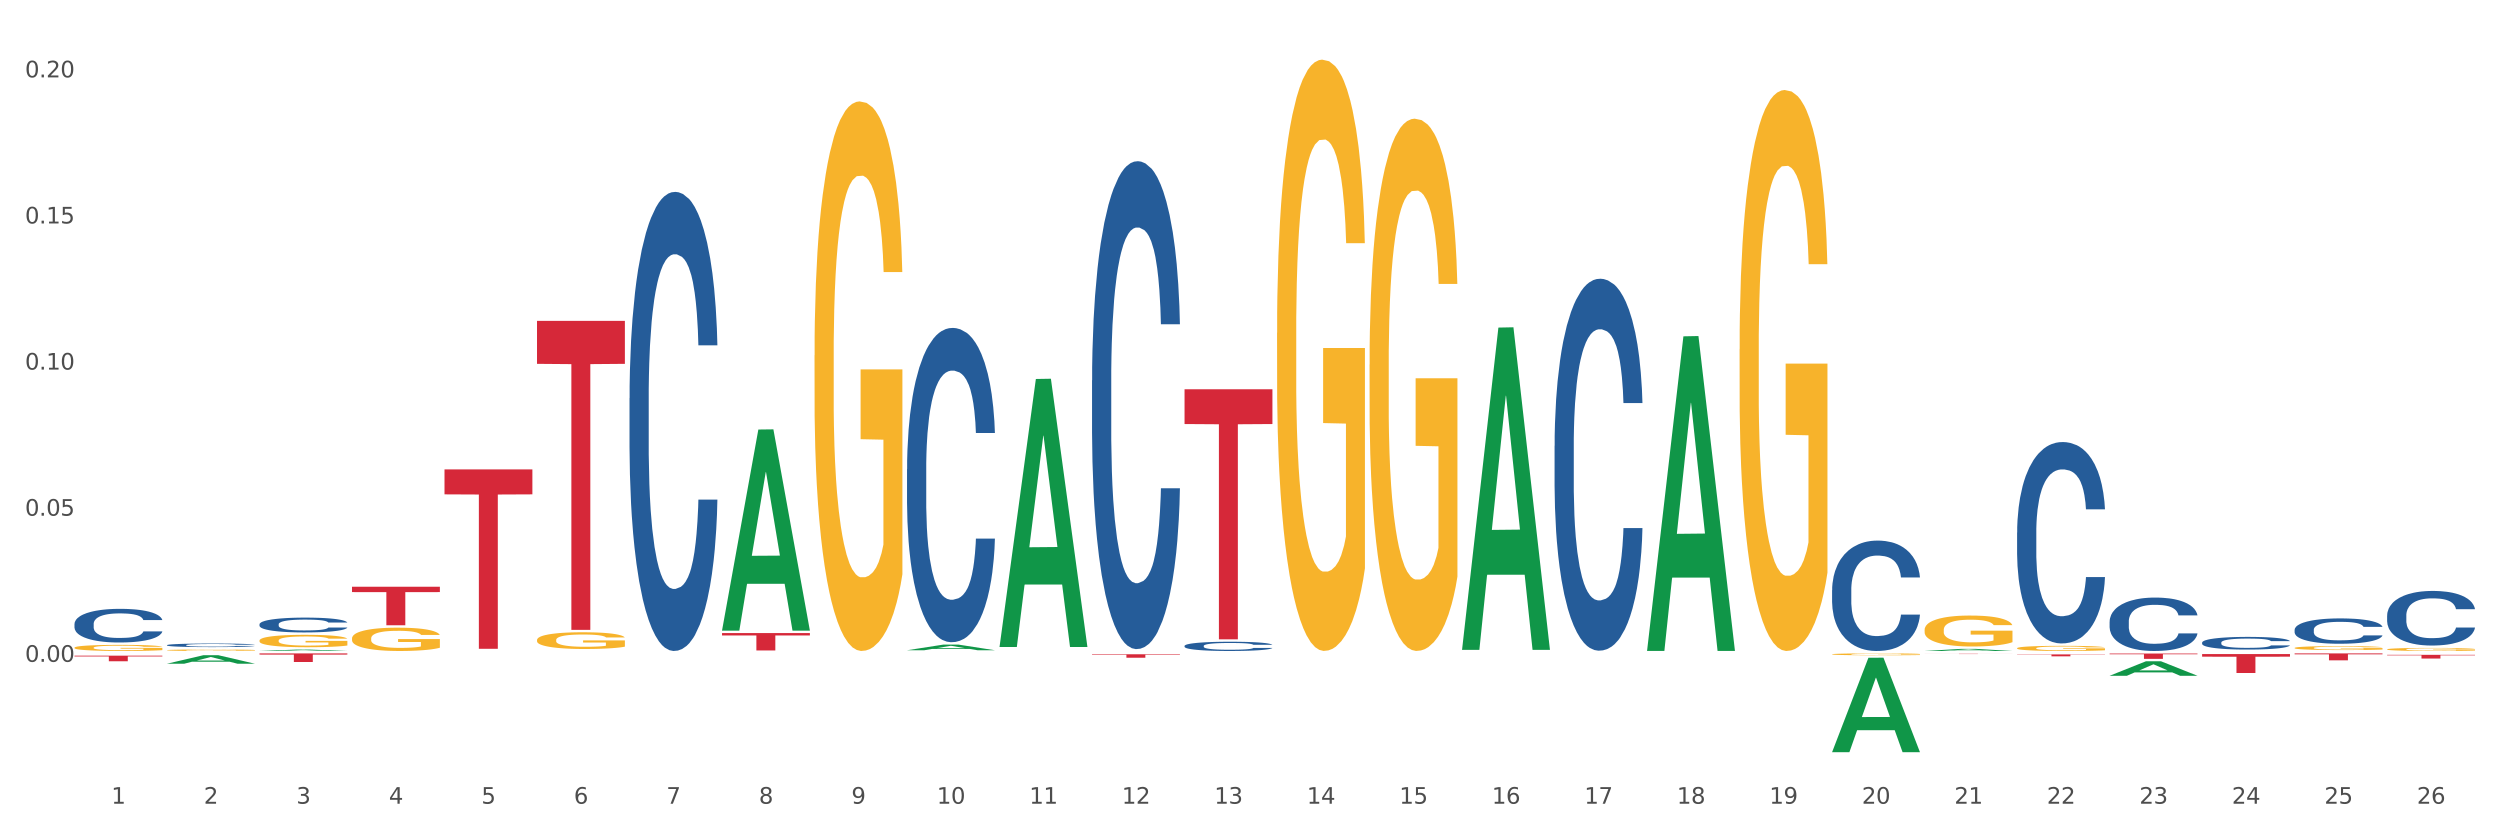 <?xml version="1.0" encoding="utf-8" standalone="no"?>
<!DOCTYPE svg PUBLIC "-//W3C//DTD SVG 1.1//EN"
  "http://www.w3.org/Graphics/SVG/1.1/DTD/svg11.dtd">
<svg xmlns:xlink="http://www.w3.org/1999/xlink" width="1080pt" height="360pt" viewBox="0 0 1080 360" xmlns="http://www.w3.org/2000/svg" version="1.1">
 <rect x="0" y="0" width="1080" height="360" fill="#333333" stroke="none"/>
 <defs>
  <style type="text/css">*{stroke-linejoin: round; stroke-linecap: butt}</style>
 </defs>
 <g id="figure_1">
  <g id="patch_1">
   <path d="M 0 360 
L 1080 360 
L 1080 0 
L 0 0 
z
" style="fill: #ffffff; stroke: #ffffff; stroke-linejoin: miter"/>
  </g>
  <g id="axes_1">
   <g id="matplotlib.axis_1">
    <g id="xtick_1">
     <g id="text_1">
      <!-- 1 -->
      <g style="fill: #4d4d4d" transform="translate(48.103 347.204) scale(0.096 -0.096)">
       <defs>
        <path id="DejaVuSans-31" d="M 794 531 
L 1825 531 
L 1825 4091 
L 703 3866 
L 703 4441 
L 1819 4666 
L 2450 4666 
L 2450 531 
L 3481 531 
L 3481 0 
L 794 0 
L 794 531 
z
" transform="scale(0.016)"/>
       </defs>
       <use xlink:href="#DejaVuSans-31"/>
      </g>
     </g>
    </g>
    <g id="xtick_2">
     <g id="text_2">
      <!-- 2 -->
      <g style="fill: #4d4d4d" transform="translate(88.066 347.204) scale(0.096 -0.096)">
       <defs>
        <path id="DejaVuSans-32" d="M 1228 531 
L 3431 531 
L 3431 0 
L 469 0 
L 469 531 
Q 828 903 1448 1529 
Q 2069 2156 2228 2338 
Q 2531 2678 2651 2914 
Q 2772 3150 2772 3378 
Q 2772 3750 2511 3984 
Q 2250 4219 1831 4219 
Q 1534 4219 1204 4116 
Q 875 4013 500 3803 
L 500 4441 
Q 881 4594 1212 4672 
Q 1544 4750 1819 4750 
Q 2544 4750 2975 4387 
Q 3406 4025 3406 3419 
Q 3406 3131 3298 2873 
Q 3191 2616 2906 2266 
Q 2828 2175 2409 1742 
Q 1991 1309 1228 531 
z
" transform="scale(0.016)"/>
       </defs>
       <use xlink:href="#DejaVuSans-32"/>
      </g>
     </g>
    </g>
    <g id="xtick_3">
     <g id="text_3">
      <!-- 3 -->
      <g style="fill: #4d4d4d" transform="translate(128.028 347.204) scale(0.096 -0.096)">
       <defs>
        <path id="DejaVuSans-33" d="M 2597 2516 
Q 3050 2419 3304 2112 
Q 3559 1806 3559 1356 
Q 3559 666 3084 287 
Q 2609 -91 1734 -91 
Q 1441 -91 1130 -33 
Q 819 25 488 141 
L 488 750 
Q 750 597 1062 519 
Q 1375 441 1716 441 
Q 2309 441 2620 675 
Q 2931 909 2931 1356 
Q 2931 1769 2642 2001 
Q 2353 2234 1838 2234 
L 1294 2234 
L 1294 2753 
L 1863 2753 
Q 2328 2753 2575 2939 
Q 2822 3125 2822 3475 
Q 2822 3834 2567 4026 
Q 2313 4219 1838 4219 
Q 1578 4219 1281 4162 
Q 984 4106 628 3988 
L 628 4550 
Q 988 4650 1302 4700 
Q 1616 4750 1894 4750 
Q 2613 4750 3031 4423 
Q 3450 4097 3450 3541 
Q 3450 3153 3228 2886 
Q 3006 2619 2597 2516 
z
" transform="scale(0.016)"/>
       </defs>
       <use xlink:href="#DejaVuSans-33"/>
      </g>
     </g>
    </g>
    <g id="xtick_4">
     <g id="text_4">
      <!-- 4 -->
      <g style="fill: #4d4d4d" transform="translate(167.99 347.204) scale(0.096 -0.096)">
       <defs>
        <path id="DejaVuSans-34" d="M 2419 4116 
L 825 1625 
L 2419 1625 
L 2419 4116 
z
M 2253 4666 
L 3047 4666 
L 3047 1625 
L 3713 1625 
L 3713 1100 
L 3047 1100 
L 3047 0 
L 2419 0 
L 2419 1100 
L 313 1100 
L 313 1709 
L 2253 4666 
z
" transform="scale(0.016)"/>
       </defs>
       <use xlink:href="#DejaVuSans-34"/>
      </g>
     </g>
    </g>
    <g id="xtick_5">
     <g id="text_5">
      <!-- 5 -->
      <g style="fill: #4d4d4d" transform="translate(207.953 347.204) scale(0.096 -0.096)">
       <defs>
        <path id="DejaVuSans-35" d="M 691 4666 
L 3169 4666 
L 3169 4134 
L 1269 4134 
L 1269 2991 
Q 1406 3038 1543 3061 
Q 1681 3084 1819 3084 
Q 2600 3084 3056 2656 
Q 3513 2228 3513 1497 
Q 3513 744 3044 326 
Q 2575 -91 1722 -91 
Q 1428 -91 1123 -41 
Q 819 9 494 109 
L 494 744 
Q 775 591 1075 516 
Q 1375 441 1709 441 
Q 2250 441 2565 725 
Q 2881 1009 2881 1497 
Q 2881 1984 2565 2268 
Q 2250 2553 1709 2553 
Q 1456 2553 1204 2497 
Q 953 2441 691 2322 
L 691 4666 
z
" transform="scale(0.016)"/>
       </defs>
       <use xlink:href="#DejaVuSans-35"/>
      </g>
     </g>
    </g>
    <g id="xtick_6">
     <g id="text_6">
      <!-- 6 -->
      <g style="fill: #4d4d4d" transform="translate(247.915 347.204) scale(0.096 -0.096)">
       <defs>
        <path id="DejaVuSans-36" d="M 2113 2584 
Q 1688 2584 1439 2293 
Q 1191 2003 1191 1497 
Q 1191 994 1439 701 
Q 1688 409 2113 409 
Q 2538 409 2786 701 
Q 3034 994 3034 1497 
Q 3034 2003 2786 2293 
Q 2538 2584 2113 2584 
z
M 3366 4563 
L 3366 3988 
Q 3128 4100 2886 4159 
Q 2644 4219 2406 4219 
Q 1781 4219 1451 3797 
Q 1122 3375 1075 2522 
Q 1259 2794 1537 2939 
Q 1816 3084 2150 3084 
Q 2853 3084 3261 2657 
Q 3669 2231 3669 1497 
Q 3669 778 3244 343 
Q 2819 -91 2113 -91 
Q 1303 -91 875 529 
Q 447 1150 447 2328 
Q 447 3434 972 4092 
Q 1497 4750 2381 4750 
Q 2619 4750 2861 4703 
Q 3103 4656 3366 4563 
z
" transform="scale(0.016)"/>
       </defs>
       <use xlink:href="#DejaVuSans-36"/>
      </g>
     </g>
    </g>
    <g id="xtick_7">
     <g id="text_7">
      <!-- 7 -->
      <g style="fill: #4d4d4d" transform="translate(287.878 347.204) scale(0.096 -0.096)">
       <defs>
        <path id="DejaVuSans-37" d="M 525 4666 
L 3525 4666 
L 3525 4397 
L 1831 0 
L 1172 0 
L 2766 4134 
L 525 4134 
L 525 4666 
z
" transform="scale(0.016)"/>
       </defs>
       <use xlink:href="#DejaVuSans-37"/>
      </g>
     </g>
    </g>
    <g id="xtick_8">
     <g id="text_8">
      <!-- 8 -->
      <g style="fill: #4d4d4d" transform="translate(327.84 347.204) scale(0.096 -0.096)">
       <defs>
        <path id="DejaVuSans-38" d="M 2034 2216 
Q 1584 2216 1326 1975 
Q 1069 1734 1069 1313 
Q 1069 891 1326 650 
Q 1584 409 2034 409 
Q 2484 409 2743 651 
Q 3003 894 3003 1313 
Q 3003 1734 2745 1975 
Q 2488 2216 2034 2216 
z
M 1403 2484 
Q 997 2584 770 2862 
Q 544 3141 544 3541 
Q 544 4100 942 4425 
Q 1341 4750 2034 4750 
Q 2731 4750 3128 4425 
Q 3525 4100 3525 3541 
Q 3525 3141 3298 2862 
Q 3072 2584 2669 2484 
Q 3125 2378 3379 2068 
Q 3634 1759 3634 1313 
Q 3634 634 3220 271 
Q 2806 -91 2034 -91 
Q 1263 -91 848 271 
Q 434 634 434 1313 
Q 434 1759 690 2068 
Q 947 2378 1403 2484 
z
M 1172 3481 
Q 1172 3119 1398 2916 
Q 1625 2713 2034 2713 
Q 2441 2713 2670 2916 
Q 2900 3119 2900 3481 
Q 2900 3844 2670 4047 
Q 2441 4250 2034 4250 
Q 1625 4250 1398 4047 
Q 1172 3844 1172 3481 
z
" transform="scale(0.016)"/>
       </defs>
       <use xlink:href="#DejaVuSans-38"/>
      </g>
     </g>
    </g>
    <g id="xtick_9">
     <g id="text_9">
      <!-- 9 -->
      <g style="fill: #4d4d4d" transform="translate(367.803 347.204) scale(0.096 -0.096)">
       <defs>
        <path id="DejaVuSans-39" d="M 703 97 
L 703 672 
Q 941 559 1184 500 
Q 1428 441 1663 441 
Q 2288 441 2617 861 
Q 2947 1281 2994 2138 
Q 2813 1869 2534 1725 
Q 2256 1581 1919 1581 
Q 1219 1581 811 2004 
Q 403 2428 403 3163 
Q 403 3881 828 4315 
Q 1253 4750 1959 4750 
Q 2769 4750 3195 4129 
Q 3622 3509 3622 2328 
Q 3622 1225 3098 567 
Q 2575 -91 1691 -91 
Q 1453 -91 1209 -44 
Q 966 3 703 97 
z
M 1959 2075 
Q 2384 2075 2632 2365 
Q 2881 2656 2881 3163 
Q 2881 3666 2632 3958 
Q 2384 4250 1959 4250 
Q 1534 4250 1286 3958 
Q 1038 3666 1038 3163 
Q 1038 2656 1286 2365 
Q 1534 2075 1959 2075 
z
" transform="scale(0.016)"/>
       </defs>
       <use xlink:href="#DejaVuSans-39"/>
      </g>
     </g>
    </g>
    <g id="xtick_10">
     <g id="text_10">
      <!-- 10 -->
      <g style="fill: #4d4d4d" transform="translate(404.711 347.204) scale(0.096 -0.096)">
       <defs>
        <path id="DejaVuSans-30" d="M 2034 4250 
Q 1547 4250 1301 3770 
Q 1056 3291 1056 2328 
Q 1056 1369 1301 889 
Q 1547 409 2034 409 
Q 2525 409 2770 889 
Q 3016 1369 3016 2328 
Q 3016 3291 2770 3770 
Q 2525 4250 2034 4250 
z
M 2034 4750 
Q 2819 4750 3233 4129 
Q 3647 3509 3647 2328 
Q 3647 1150 3233 529 
Q 2819 -91 2034 -91 
Q 1250 -91 836 529 
Q 422 1150 422 2328 
Q 422 3509 836 4129 
Q 1250 4750 2034 4750 
z
" transform="scale(0.016)"/>
       </defs>
       <use xlink:href="#DejaVuSans-31"/>
       <use xlink:href="#DejaVuSans-30" transform="translate(63.623 0)"/>
      </g>
     </g>
    </g>
    <g id="xtick_11">
     <g id="text_11">
      <!-- 11 -->
      <g style="fill: #4d4d4d" transform="translate(444.673 347.204) scale(0.096 -0.096)">
       <use xlink:href="#DejaVuSans-31"/>
       <use xlink:href="#DejaVuSans-31" transform="translate(63.623 0)"/>
      </g>
     </g>
    </g>
    <g id="xtick_12">
     <g id="text_12">
      <!-- 12 -->
      <g style="fill: #4d4d4d" transform="translate(484.636 347.204) scale(0.096 -0.096)">
       <use xlink:href="#DejaVuSans-31"/>
       <use xlink:href="#DejaVuSans-32" transform="translate(63.623 0)"/>
      </g>
     </g>
    </g>
    <g id="xtick_13">
     <g id="text_13">
      <!-- 13 -->
      <g style="fill: #4d4d4d" transform="translate(524.598 347.204) scale(0.096 -0.096)">
       <use xlink:href="#DejaVuSans-31"/>
       <use xlink:href="#DejaVuSans-33" transform="translate(63.623 0)"/>
      </g>
     </g>
    </g>
    <g id="xtick_14">
     <g id="text_14">
      <!-- 14 -->
      <g style="fill: #4d4d4d" transform="translate(564.561 347.204) scale(0.096 -0.096)">
       <use xlink:href="#DejaVuSans-31"/>
       <use xlink:href="#DejaVuSans-34" transform="translate(63.623 0)"/>
      </g>
     </g>
    </g>
    <g id="xtick_15">
     <g id="text_15">
      <!-- 15 -->
      <g style="fill: #4d4d4d" transform="translate(604.523 347.204) scale(0.096 -0.096)">
       <use xlink:href="#DejaVuSans-31"/>
       <use xlink:href="#DejaVuSans-35" transform="translate(63.623 0)"/>
      </g>
     </g>
    </g>
    <g id="xtick_16">
     <g id="text_16">
      <!-- 16 -->
      <g style="fill: #4d4d4d" transform="translate(644.486 347.204) scale(0.096 -0.096)">
       <use xlink:href="#DejaVuSans-31"/>
       <use xlink:href="#DejaVuSans-36" transform="translate(63.623 0)"/>
      </g>
     </g>
    </g>
    <g id="xtick_17">
     <g id="text_17">
      <!-- 17 -->
      <g style="fill: #4d4d4d" transform="translate(684.448 347.204) scale(0.096 -0.096)">
       <use xlink:href="#DejaVuSans-31"/>
       <use xlink:href="#DejaVuSans-37" transform="translate(63.623 0)"/>
      </g>
     </g>
    </g>
    <g id="xtick_18">
     <g id="text_18">
      <!-- 18 -->
      <g style="fill: #4d4d4d" transform="translate(724.41 347.204) scale(0.096 -0.096)">
       <use xlink:href="#DejaVuSans-31"/>
       <use xlink:href="#DejaVuSans-38" transform="translate(63.623 0)"/>
      </g>
     </g>
    </g>
    <g id="xtick_19">
     <g id="text_19">
      <!-- 19 -->
      <g style="fill: #4d4d4d" transform="translate(764.373 347.204) scale(0.096 -0.096)">
       <use xlink:href="#DejaVuSans-31"/>
       <use xlink:href="#DejaVuSans-39" transform="translate(63.623 0)"/>
      </g>
     </g>
    </g>
    <g id="xtick_20">
     <g id="text_20">
      <!-- 20 -->
      <g style="fill: #4d4d4d" transform="translate(804.335 347.204) scale(0.096 -0.096)">
       <use xlink:href="#DejaVuSans-32"/>
       <use xlink:href="#DejaVuSans-30" transform="translate(63.623 0)"/>
      </g>
     </g>
    </g>
    <g id="xtick_21">
     <g id="text_21">
      <!-- 21 -->
      <g style="fill: #4d4d4d" transform="translate(844.298 347.204) scale(0.096 -0.096)">
       <use xlink:href="#DejaVuSans-32"/>
       <use xlink:href="#DejaVuSans-31" transform="translate(63.623 0)"/>
      </g>
     </g>
    </g>
    <g id="xtick_22">
     <g id="text_22">
      <!-- 22 -->
      <g style="fill: #4d4d4d" transform="translate(884.26 347.204) scale(0.096 -0.096)">
       <use xlink:href="#DejaVuSans-32"/>
       <use xlink:href="#DejaVuSans-32" transform="translate(63.623 0)"/>
      </g>
     </g>
    </g>
    <g id="xtick_23">
     <g id="text_23">
      <!-- 23 -->
      <g style="fill: #4d4d4d" transform="translate(924.223 347.204) scale(0.096 -0.096)">
       <use xlink:href="#DejaVuSans-32"/>
       <use xlink:href="#DejaVuSans-33" transform="translate(63.623 0)"/>
      </g>
     </g>
    </g>
    <g id="xtick_24">
     <g id="text_24">
      <!-- 24 -->
      <g style="fill: #4d4d4d" transform="translate(964.185 347.204) scale(0.096 -0.096)">
       <use xlink:href="#DejaVuSans-32"/>
       <use xlink:href="#DejaVuSans-34" transform="translate(63.623 0)"/>
      </g>
     </g>
    </g>
    <g id="xtick_25">
     <g id="text_25">
      <!-- 25 -->
      <g style="fill: #4d4d4d" transform="translate(1004.147 347.204) scale(0.096 -0.096)">
       <use xlink:href="#DejaVuSans-32"/>
       <use xlink:href="#DejaVuSans-35" transform="translate(63.623 0)"/>
      </g>
     </g>
    </g>
    <g id="xtick_26">
     <g id="text_26">
      <!-- 26 -->
      <g style="fill: #4d4d4d" transform="translate(1044.11 347.204) scale(0.096 -0.096)">
       <use xlink:href="#DejaVuSans-32"/>
       <use xlink:href="#DejaVuSans-36" transform="translate(63.623 0)"/>
      </g>
     </g>
    </g>
    <g id="xtick_27"/>
    <g id="xtick_28"/>
    <g id="xtick_29"/>
    <g id="xtick_30"/>
    <g id="xtick_31"/>
    <g id="xtick_32"/>
    <g id="xtick_33"/>
    <g id="xtick_34"/>
    <g id="xtick_35"/>
    <g id="xtick_36"/>
    <g id="xtick_37"/>
    <g id="xtick_38"/>
    <g id="xtick_39"/>
    <g id="xtick_40"/>
    <g id="xtick_41"/>
    <g id="xtick_42"/>
    <g id="xtick_43"/>
    <g id="xtick_44"/>
    <g id="xtick_45"/>
    <g id="xtick_46"/>
    <g id="xtick_47"/>
    <g id="xtick_48"/>
    <g id="xtick_49"/>
    <g id="xtick_50"/>
    <g id="xtick_51"/>
   </g>
   <g id="matplotlib.axis_2">
    <g id="ytick_1">
     <g id="text_27">
      <!-- 0.00 -->
      <g style="fill: #4d4d4d" transform="translate(10.8 285.901) scale(0.096 -0.096)">
       <defs>
        <path id="DejaVuSans-2e" d="M 684 794 
L 1344 794 
L 1344 0 
L 684 0 
L 684 794 
z
" transform="scale(0.016)"/>
       </defs>
       <use xlink:href="#DejaVuSans-30"/>
       <use xlink:href="#DejaVuSans-2e" transform="translate(63.623 0)"/>
       <use xlink:href="#DejaVuSans-30" transform="translate(95.41 0)"/>
       <use xlink:href="#DejaVuSans-30" transform="translate(159.033 0)"/>
      </g>
     </g>
    </g>
    <g id="ytick_2">
     <g id="text_28">
      <!-- 0.05 -->
      <g style="fill: #4d4d4d" transform="translate(10.8 222.783) scale(0.096 -0.096)">
       <use xlink:href="#DejaVuSans-30"/>
       <use xlink:href="#DejaVuSans-2e" transform="translate(63.623 0)"/>
       <use xlink:href="#DejaVuSans-30" transform="translate(95.41 0)"/>
       <use xlink:href="#DejaVuSans-35" transform="translate(159.033 0)"/>
      </g>
     </g>
    </g>
    <g id="ytick_3">
     <g id="text_29">
      <!-- 0.10 -->
      <g style="fill: #4d4d4d" transform="translate(10.8 159.664) scale(0.096 -0.096)">
       <use xlink:href="#DejaVuSans-30"/>
       <use xlink:href="#DejaVuSans-2e" transform="translate(63.623 0)"/>
       <use xlink:href="#DejaVuSans-31" transform="translate(95.41 0)"/>
       <use xlink:href="#DejaVuSans-30" transform="translate(159.033 0)"/>
      </g>
     </g>
    </g>
    <g id="ytick_4">
     <g id="text_30">
      <!-- 0.15 -->
      <g style="fill: #4d4d4d" transform="translate(10.8 96.546) scale(0.096 -0.096)">
       <use xlink:href="#DejaVuSans-30"/>
       <use xlink:href="#DejaVuSans-2e" transform="translate(63.623 0)"/>
       <use xlink:href="#DejaVuSans-31" transform="translate(95.41 0)"/>
       <use xlink:href="#DejaVuSans-35" transform="translate(159.033 0)"/>
      </g>
     </g>
    </g>
    <g id="ytick_5">
     <g id="text_31">
      <!-- 0.20 -->
      <g style="fill: #4d4d4d" transform="translate(10.8 33.428) scale(0.096 -0.096)">
       <use xlink:href="#DejaVuSans-30"/>
       <use xlink:href="#DejaVuSans-2e" transform="translate(63.623 0)"/>
       <use xlink:href="#DejaVuSans-32" transform="translate(95.41 0)"/>
       <use xlink:href="#DejaVuSans-30" transform="translate(159.033 0)"/>
      </g>
     </g>
    </g>
    <g id="ytick_6"/>
    <g id="ytick_7"/>
    <g id="ytick_8"/>
    <g id="ytick_9"/>
    <g id="ytick_10"/>
   </g>
   <g id="PolyCollection_1">
    <path d="M 591.649 157.523 
L 591.694 157.313 
L 591.694 149.753 
L 591.783 143.244 
L 592.232 127.494 
L 592.904 114.474 
L 593.397 107.544 
L 593.89 101.874 
L 594.473 96.204 
L 595.19 90.324 
L 596.49 81.715 
L 597.297 77.305 
L 598.283 72.685 
L 600.076 65.965 
L 601.375 62.185 
L 602.72 59.035 
L 604.916 55.255 
L 606.351 53.575 
L 607.875 52.315 
L 609.712 51.475 
L 611.102 51.265 
L 614.15 51.895 
L 616.749 53.785 
L 618.004 55.255 
L 619.618 57.775 
L 620.47 59.455 
L 621.859 62.815 
L 623.293 67.225 
L 624.279 71.005 
L 625.759 78.145 
L 626.879 85.284 
L 627.91 94.104 
L 628.448 100.194 
L 628.851 105.864 
L 629.21 112.374 
L 629.568 122.664 
L 621.5 122.664 
L 621.187 115.314 
L 620.694 108.384 
L 619.977 101.664 
L 619.349 97.464 
L 618.273 92.214 
L 617.287 88.854 
L 616.256 86.334 
L 615.001 84.234 
L 614.015 83.185 
L 612.626 82.345 
L 609.892 82.555 
L 608.054 84.234 
L 606.799 86.334 
L 605.992 88.224 
L 605.275 90.324 
L 604.468 93.264 
L 603.527 97.674 
L 602.855 101.664 
L 602.182 106.704 
L 601.644 111.744 
L 601.151 117.624 
L 600.748 123.924 
L 600.434 130.434 
L 600.165 138.414 
L 599.941 151.643 
L 599.941 180.413 
L 600.031 186.923 
L 600.255 195.533 
L 600.524 202.043 
L 600.972 209.812 
L 601.375 215.062 
L 602.137 222.622 
L 602.989 228.922 
L 603.661 232.912 
L 604.334 236.272 
L 605.499 240.892 
L 606.799 244.672 
L 607.919 246.982 
L 609.443 249.082 
L 610.474 249.922 
L 611.371 250.342 
L 613.567 250.342 
L 615.136 249.712 
L 616.884 248.242 
L 618.228 246.352 
L 619.349 244.042 
L 620.604 240.262 
L 621.411 236.692 
L 621.411 192.803 
L 611.55 192.593 
L 611.55 163.403 
L 629.613 163.403 
L 629.613 249.082 
L 628.851 253.492 
L 628 257.482 
L 627.103 261.052 
L 625.759 265.462 
L 624.145 269.661 
L 622.711 272.601 
L 621.187 275.121 
L 619.394 277.431 
L 617.063 279.531 
L 615.629 280.371 
L 613.836 281.001 
L 611.729 281.211 
L 609.892 280.791 
L 608.099 279.741 
L 606.216 277.851 
L 604.378 275.121 
L 602.989 272.391 
L 601.599 269.031 
L 600.12 264.622 
L 598.955 260.422 
L 598.059 256.642 
L 597.072 251.812 
L 595.997 245.512 
L 595.19 239.842 
L 594.473 233.962 
L 593.711 226.402 
L 593.173 219.892 
L 592.635 211.702 
L 592.321 205.613 
L 591.963 196.163 
L 591.694 182.933 
L 591.649 157.523 
z
" clip-path="url(#p07c1bd2c2f)" style="fill: #f7b32b"/>
    <path d="M 551.687 143.802 
L 551.731 143.569 
L 551.731 135.17 
L 551.821 127.938 
L 552.269 110.442 
L 552.942 95.978 
L 553.435 88.28 
L 553.928 81.981 
L 554.51 75.683 
L 555.228 69.151 
L 556.527 59.586 
L 557.334 54.687 
L 558.32 49.555 
L 560.113 42.089 
L 561.413 37.89 
L 562.758 34.391 
L 564.954 30.192 
L 566.388 28.326 
L 567.912 26.926 
L 569.75 25.993 
L 571.139 25.759 
L 574.187 26.459 
L 576.787 28.559 
L 578.042 30.192 
L 579.656 32.991 
L 580.507 34.858 
L 581.897 38.59 
L 583.331 43.489 
L 584.317 47.688 
L 585.796 55.62 
L 586.917 63.552 
L 587.948 73.35 
L 588.485 80.115 
L 588.889 86.414 
L 589.247 93.646 
L 589.606 105.076 
L 581.538 105.076 
L 581.224 96.912 
L 580.731 89.213 
L 580.014 81.748 
L 579.387 77.082 
L 578.311 71.25 
L 577.325 67.518 
L 576.294 64.718 
L 575.039 62.385 
L 574.053 61.219 
L 572.663 60.286 
L 569.929 60.519 
L 568.091 62.385 
L 566.836 64.718 
L 566.03 66.818 
L 565.312 69.151 
L 564.506 72.417 
L 563.564 77.316 
L 562.892 81.748 
L 562.22 87.347 
L 561.682 92.946 
L 561.189 99.478 
L 560.785 106.476 
L 560.472 113.708 
L 560.203 122.573 
L 559.979 137.27 
L 559.979 169.23 
L 560.068 176.462 
L 560.292 186.026 
L 560.561 193.258 
L 561.01 201.89 
L 561.413 207.722 
L 562.175 216.12 
L 563.027 223.119 
L 563.699 227.551 
L 564.371 231.284 
L 565.537 236.416 
L 566.836 240.615 
L 567.957 243.181 
L 569.481 245.514 
L 570.512 246.447 
L 571.408 246.914 
L 573.605 246.914 
L 575.173 246.214 
L 576.921 244.581 
L 578.266 242.482 
L 579.387 239.915 
L 580.642 235.716 
L 581.448 231.75 
L 581.448 182.994 
L 571.588 182.761 
L 571.588 150.334 
L 589.651 150.334 
L 589.651 245.514 
L 588.889 250.413 
L 588.037 254.846 
L 587.141 258.812 
L 585.796 263.711 
L 584.183 268.376 
L 582.748 271.642 
L 581.224 274.442 
L 579.431 277.008 
L 577.101 279.341 
L 575.666 280.274 
L 573.873 280.974 
L 571.767 281.207 
L 569.929 280.74 
L 568.136 279.574 
L 566.254 277.474 
L 564.416 274.442 
L 563.027 271.409 
L 561.637 267.676 
L 560.158 262.777 
L 558.993 258.112 
L 558.096 253.913 
L 557.11 248.547 
L 556.034 241.548 
L 555.228 235.25 
L 554.51 228.718 
L 553.748 220.319 
L 553.211 213.088 
L 552.673 203.989 
L 552.359 197.224 
L 552 186.726 
L 551.731 172.029 
L 551.687 143.802 
z
" clip-path="url(#p07c1bd2c2f)" style="fill: #f7b32b"/>
    <path d="M 391.837 280.903 
L 391.876 280.9 
L 407.531 278.467 
L 414.028 278.465 
L 429.801 280.907 
L 422.287 280.907 
L 418.882 280.339 
L 402.717 280.339 
L 402.6 280.348 
L 399.312 280.907 
L 391.837 280.907 
L 391.837 280.903 
L 404.753 279.999 
L 416.846 279.997 
L 410.858 278.986 
L 410.78 278.981 
L 410.702 278.988 
L 404.713 279.997 
L 404.753 279.999 
L 391.837 280.903 
z
" clip-path="url(#p07c1bd2c2f)" style="fill: #109648"/>
    <path d="M 311.912 272.283 
L 311.951 272.201 
L 327.607 185.557 
L 334.104 185.475 
L 349.876 272.446 
L 342.362 272.446 
L 338.957 252.194 
L 322.792 252.194 
L 322.675 252.521 
L 319.387 272.446 
L 311.912 272.446 
L 311.912 272.283 
L 324.828 240.108 
L 336.921 240.026 
L 330.933 204.013 
L 330.855 203.849 
L 330.777 204.094 
L 324.789 240.026 
L 324.828 240.108 
L 311.912 272.283 
z
" clip-path="url(#p07c1bd2c2f)" style="fill: #109648"/>
    <path d="M 791.461 324.873 
L 791.5 324.834 
L 807.156 284.152 
L 813.653 284.114 
L 829.425 324.95 
L 821.911 324.95 
L 818.506 315.44 
L 802.342 315.44 
L 802.224 315.594 
L 798.937 324.95 
L 791.461 324.95 
L 791.461 324.873 
L 804.377 309.765 
L 816.471 309.727 
L 810.482 292.818 
L 810.404 292.741 
L 810.326 292.856 
L 804.338 309.727 
L 804.377 309.765 
L 791.461 324.873 
z
" clip-path="url(#p07c1bd2c2f)" style="fill: #109648"/>
    <path d="M 711.536 280.949 
L 711.575 280.822 
L 727.231 145.293 
L 733.728 145.165 
L 749.501 281.205 
L 741.986 281.205 
L 738.581 249.526 
L 722.417 249.526 
L 722.299 250.037 
L 719.012 281.205 
L 711.536 281.205 
L 711.536 280.949 
L 724.452 230.621 
L 736.546 230.493 
L 730.558 174.161 
L 730.479 173.906 
L 730.401 174.289 
L 724.413 230.493 
L 724.452 230.621 
L 711.536 280.949 
z
" clip-path="url(#p07c1bd2c2f)" style="fill: #109648"/>
    <path d="M 631.611 280.475 
L 631.651 280.344 
L 647.306 141.516 
L 653.803 141.385 
L 669.576 280.737 
L 662.061 280.737 
L 658.656 248.287 
L 642.492 248.287 
L 642.374 248.81 
L 639.087 280.737 
L 631.611 280.737 
L 631.611 280.475 
L 644.527 228.921 
L 656.621 228.791 
L 650.633 171.087 
L 650.554 170.826 
L 650.476 171.218 
L 644.488 228.791 
L 644.527 228.921 
L 631.611 280.475 
z
" clip-path="url(#p07c1bd2c2f)" style="fill: #109648"/>
    <path d="M 431.799 279.294 
L 431.838 279.185 
L 447.494 163.719 
L 453.991 163.61 
L 469.764 279.511 
L 462.249 279.511 
L 458.844 252.522 
L 442.68 252.522 
L 442.562 252.957 
L 439.275 279.511 
L 431.799 279.511 
L 431.799 279.294 
L 444.715 236.415 
L 456.809 236.307 
L 450.821 188.314 
L 450.742 188.096 
L 450.664 188.422 
L 444.676 236.307 
L 444.715 236.415 
L 431.799 279.294 
z
" clip-path="url(#p07c1bd2c2f)" style="fill: #109648"/>
    <path d="M 192.025 202.79 
L 229.989 202.79 
L 229.989 213.561 
L 215.055 213.633 
L 215.055 280.294 
L 206.869 280.294 
L 206.869 213.633 
L 192.025 213.561 
L 192.025 202.863 
L 192.025 202.79 
z
" clip-path="url(#p07c1bd2c2f)" style="fill: #d62839"/>
    <path d="M 152.062 253.472 
L 190.027 253.472 
L 190.027 255.787 
L 175.093 255.802 
L 175.093 270.128 
L 166.906 270.128 
L 166.906 255.802 
L 152.062 255.787 
L 152.062 253.488 
L 152.062 253.472 
z
" clip-path="url(#p07c1bd2c2f)" style="fill: #d62839"/>
    <path d="M 911.348 282.314 
L 949.313 282.314 
L 949.313 282.637 
L 934.379 282.639 
L 934.379 284.64 
L 926.192 284.64 
L 926.192 282.639 
L 911.348 282.637 
L 911.348 282.316 
L 911.348 282.314 
z
" clip-path="url(#p07c1bd2c2f)" style="fill: #d62839"/>
    <path d="M 951.311 282.555 
L 989.275 282.555 
L 989.275 283.692 
L 974.341 283.699 
L 974.341 290.733 
L 966.155 290.733 
L 966.155 283.699 
L 951.311 283.692 
L 951.311 282.563 
L 951.311 282.555 
z
" clip-path="url(#p07c1bd2c2f)" style="fill: #d62839"/>
    <path d="M 471.762 282.654 
L 509.726 282.654 
L 509.726 282.861 
L 494.792 282.863 
L 494.792 284.142 
L 486.606 284.142 
L 486.606 282.863 
L 471.762 282.861 
L 471.762 282.656 
L 471.762 282.654 
z
" clip-path="url(#p07c1bd2c2f)" style="fill: #d62839"/>
    <path d="M 511.724 168.169 
L 549.688 168.169 
L 549.688 183.182 
L 534.755 183.283 
L 534.755 276.202 
L 526.568 276.202 
L 526.568 183.283 
L 511.724 183.182 
L 511.724 168.27 
L 511.724 168.169 
z
" clip-path="url(#p07c1bd2c2f)" style="fill: #d62839"/>
    <path d="M 831.424 282.433 
L 869.388 282.433 
L 869.388 282.449 
L 854.454 282.449 
L 854.454 282.553 
L 846.267 282.553 
L 846.267 282.449 
L 831.424 282.449 
L 831.424 282.433 
L 831.424 282.433 
z
" clip-path="url(#p07c1bd2c2f)" style="fill: #d62839"/>
    <path d="M 871.386 282.71 
L 909.35 282.71 
L 909.35 282.825 
L 894.416 282.826 
L 894.416 283.537 
L 886.23 283.537 
L 886.23 282.826 
L 871.386 282.825 
L 871.386 282.711 
L 871.386 282.71 
z
" clip-path="url(#p07c1bd2c2f)" style="fill: #d62839"/>
    <path d="M 311.912 273.472 
L 349.876 273.472 
L 349.876 274.517 
L 334.942 274.524 
L 334.942 280.988 
L 326.756 280.988 
L 326.756 274.524 
L 311.912 274.517 
L 311.912 273.479 
L 311.912 273.472 
z
" clip-path="url(#p07c1bd2c2f)" style="fill: #d62839"/>
    <path d="M 231.987 138.628 
L 269.951 138.628 
L 269.951 157.178 
L 255.018 157.304 
L 255.018 272.113 
L 246.831 272.113 
L 246.831 157.304 
L 231.987 157.178 
L 231.987 138.754 
L 231.987 138.628 
z
" clip-path="url(#p07c1bd2c2f)" style="fill: #d62839"/>
    <path d="M 112.1 282.254 
L 150.064 282.254 
L 150.064 282.772 
L 135.13 282.776 
L 135.13 285.985 
L 126.944 285.985 
L 126.944 282.776 
L 112.1 282.772 
L 112.1 282.257 
L 112.1 282.254 
z
" clip-path="url(#p07c1bd2c2f)" style="fill: #d62839"/>
    <path d="M 32.175 283.257 
L 70.139 283.257 
L 70.139 283.59 
L 55.205 283.592 
L 55.205 285.657 
L 47.019 285.657 
L 47.019 283.592 
L 32.175 283.59 
L 32.175 283.259 
L 32.175 283.257 
z
" clip-path="url(#p07c1bd2c2f)" style="fill: #d62839"/>
    <path d="M 951.311 277.597 
L 951.356 277.592 
L 951.356 277.452 
L 951.49 277.262 
L 951.984 276.912 
L 952.612 276.647 
L 953.689 276.337 
L 954.273 276.207 
L 955.035 276.062 
L 956.606 275.827 
L 958.401 275.627 
L 959.658 275.517 
L 960.6 275.447 
L 962.709 275.322 
L 963.921 275.267 
L 965.177 275.222 
L 966.254 275.192 
L 968.049 275.157 
L 969.485 275.142 
L 971.146 275.137 
L 972.537 275.142 
L 974.377 275.162 
L 977.069 275.222 
L 978.101 275.257 
L 979.492 275.317 
L 980.928 275.397 
L 982.095 275.477 
L 983.441 275.592 
L 984.833 275.742 
L 986.179 275.932 
L 987.121 276.107 
L 987.884 276.292 
L 988.557 276.517 
L 989.051 276.762 
L 989.275 276.967 
L 981.063 276.967 
L 980.839 276.782 
L 980.39 276.582 
L 979.941 276.447 
L 979.448 276.337 
L 978.685 276.212 
L 978.012 276.132 
L 976.89 276.037 
L 975.857 275.977 
L 975.005 275.942 
L 973.973 275.912 
L 971.774 275.882 
L 970.203 275.882 
L 969.216 275.892 
L 968.004 275.917 
L 966.972 275.952 
L 965.761 276.012 
L 964.818 276.077 
L 963.876 276.162 
L 963.337 276.222 
L 962.53 276.332 
L 961.991 276.422 
L 961.273 276.577 
L 960.869 276.687 
L 960.151 276.972 
L 959.837 277.182 
L 959.702 277.327 
L 959.613 277.487 
L 959.613 278.267 
L 959.882 278.617 
L 960.106 278.767 
L 960.465 278.937 
L 961.138 279.157 
L 962.126 279.372 
L 963.158 279.527 
L 964.01 279.622 
L 964.818 279.692 
L 965.626 279.747 
L 966.613 279.797 
L 967.421 279.827 
L 968.633 279.857 
L 970.069 279.872 
L 971.19 279.872 
L 973.479 279.847 
L 974.511 279.822 
L 975.498 279.787 
L 976.576 279.732 
L 977.428 279.672 
L 977.922 279.627 
L 978.73 279.532 
L 979.358 279.432 
L 979.896 279.317 
L 980.255 279.217 
L 980.659 279.067 
L 980.973 278.897 
L 981.063 278.807 
L 989.275 278.807 
L 989.096 278.987 
L 988.782 279.162 
L 988.153 279.397 
L 987.66 279.532 
L 986.897 279.697 
L 986.089 279.837 
L 984.967 279.992 
L 983.935 280.107 
L 982.858 280.207 
L 981.691 280.297 
L 979.582 280.422 
L 978.819 280.457 
L 977.204 280.517 
L 975.947 280.552 
L 974.107 280.587 
L 972.223 280.607 
L 970.248 280.612 
L 968.498 280.602 
L 966.568 280.572 
L 965.357 280.542 
L 964.01 280.497 
L 962.44 280.427 
L 960.959 280.342 
L 959.568 280.242 
L 958.266 280.127 
L 957.055 279.997 
L 955.484 279.782 
L 954.317 279.572 
L 953.465 279.377 
L 952.881 279.212 
L 952.298 279.002 
L 951.984 278.857 
L 951.49 278.507 
L 951.311 278.182 
L 951.311 277.597 
z
" clip-path="url(#p07c1bd2c2f)" style="fill: #255c99"/>
    <path d="M 911.348 268.519 
L 911.393 268.498 
L 911.393 267.908 
L 911.528 267.107 
L 912.022 265.632 
L 912.65 264.515 
L 913.727 263.208 
L 914.31 262.66 
L 915.073 262.049 
L 916.644 261.058 
L 918.439 260.215 
L 919.695 259.752 
L 920.638 259.457 
L 922.747 258.93 
L 923.958 258.698 
L 925.215 258.508 
L 926.292 258.382 
L 928.087 258.234 
L 929.523 258.171 
L 931.183 258.15 
L 932.574 258.171 
L 934.414 258.255 
L 937.107 258.508 
L 938.139 258.656 
L 939.53 258.909 
L 940.966 259.246 
L 942.133 259.583 
L 943.479 260.068 
L 944.87 260.7 
L 946.216 261.501 
L 947.159 262.239 
L 947.922 263.018 
L 948.595 263.967 
L 949.088 265 
L 949.313 265.864 
L 941.101 265.864 
L 940.876 265.084 
L 940.427 264.241 
L 939.979 263.672 
L 939.485 263.208 
L 938.722 262.681 
L 938.049 262.344 
L 936.927 261.944 
L 935.895 261.691 
L 935.042 261.543 
L 934.01 261.417 
L 931.811 261.29 
L 930.241 261.29 
L 929.254 261.332 
L 928.042 261.438 
L 927.01 261.585 
L 925.798 261.838 
L 924.856 262.112 
L 923.913 262.471 
L 923.375 262.723 
L 922.567 263.187 
L 922.029 263.566 
L 921.311 264.22 
L 920.907 264.683 
L 920.189 265.885 
L 919.875 266.77 
L 919.74 267.381 
L 919.65 268.056 
L 919.65 271.343 
L 919.92 272.819 
L 920.144 273.451 
L 920.503 274.167 
L 921.176 275.095 
L 922.163 276.001 
L 923.195 276.654 
L 924.048 277.055 
L 924.856 277.35 
L 925.664 277.582 
L 926.651 277.792 
L 927.459 277.919 
L 928.67 278.045 
L 930.106 278.109 
L 931.228 278.109 
L 933.517 278.003 
L 934.549 277.898 
L 935.536 277.75 
L 936.613 277.518 
L 937.466 277.266 
L 937.959 277.076 
L 938.767 276.675 
L 939.395 276.254 
L 939.934 275.769 
L 940.293 275.348 
L 940.697 274.715 
L 941.011 273.999 
L 941.101 273.619 
L 949.313 273.619 
L 949.133 274.378 
L 948.819 275.116 
L 948.191 276.106 
L 947.697 276.675 
L 946.934 277.371 
L 946.127 277.961 
L 945.005 278.614 
L 943.973 279.099 
L 942.896 279.521 
L 941.729 279.9 
L 939.62 280.427 
L 938.857 280.574 
L 937.241 280.827 
L 935.985 280.975 
L 934.145 281.122 
L 932.26 281.207 
L 930.286 281.228 
L 928.536 281.186 
L 926.606 281.059 
L 925.394 280.933 
L 924.048 280.743 
L 922.477 280.448 
L 920.997 280.09 
L 919.605 279.668 
L 918.304 279.183 
L 917.092 278.635 
L 915.522 277.729 
L 914.355 276.844 
L 913.502 276.022 
L 912.919 275.327 
L 912.336 274.441 
L 912.022 273.83 
L 911.528 272.355 
L 911.348 270.985 
L 911.348 268.519 
z
" clip-path="url(#p07c1bd2c2f)" style="fill: #255c99"/>
    <path d="M 871.386 230.057 
L 871.431 229.977 
L 871.431 227.753 
L 871.565 224.733 
L 872.059 219.171 
L 872.687 214.96 
L 873.764 210.033 
L 874.348 207.967 
L 875.111 205.663 
L 876.681 201.928 
L 878.476 198.75 
L 879.733 197.002 
L 880.675 195.889 
L 882.784 193.903 
L 883.996 193.029 
L 885.252 192.314 
L 886.329 191.837 
L 888.124 191.281 
L 889.56 191.042 
L 891.221 190.963 
L 892.612 191.042 
L 894.452 191.36 
L 897.144 192.314 
L 898.176 192.87 
L 899.568 193.824 
L 901.004 195.095 
L 902.17 196.366 
L 903.517 198.194 
L 904.908 200.578 
L 906.254 203.597 
L 907.196 206.378 
L 907.959 209.318 
L 908.632 212.894 
L 909.126 216.787 
L 909.35 220.045 
L 901.138 220.045 
L 900.914 217.105 
L 900.465 213.927 
L 900.016 211.781 
L 899.523 210.033 
L 898.76 208.047 
L 898.087 206.775 
L 896.965 205.266 
L 895.933 204.312 
L 895.08 203.756 
L 894.048 203.279 
L 891.849 202.802 
L 890.278 202.802 
L 889.291 202.961 
L 888.08 203.359 
L 887.047 203.915 
L 885.836 204.868 
L 884.893 205.901 
L 883.951 207.252 
L 883.413 208.206 
L 882.605 209.954 
L 882.066 211.384 
L 881.348 213.847 
L 880.944 215.595 
L 880.226 220.125 
L 879.912 223.462 
L 879.778 225.766 
L 879.688 228.309 
L 879.688 240.704 
L 879.957 246.267 
L 880.181 248.65 
L 880.54 251.352 
L 881.214 254.848 
L 882.201 258.265 
L 883.233 260.728 
L 884.086 262.238 
L 884.893 263.35 
L 885.701 264.224 
L 886.688 265.019 
L 887.496 265.496 
L 888.708 265.972 
L 890.144 266.211 
L 891.266 266.211 
L 893.554 265.814 
L 894.586 265.416 
L 895.574 264.86 
L 896.651 263.986 
L 897.503 263.032 
L 897.997 262.317 
L 898.805 260.808 
L 899.433 259.218 
L 899.971 257.391 
L 900.33 255.802 
L 900.734 253.418 
L 901.048 250.716 
L 901.138 249.286 
L 909.35 249.286 
L 909.171 252.147 
L 908.857 254.928 
L 908.228 258.662 
L 907.735 260.808 
L 906.972 263.43 
L 906.164 265.655 
L 905.042 268.118 
L 904.01 269.945 
L 902.933 271.535 
L 901.766 272.965 
L 899.657 274.951 
L 898.894 275.508 
L 897.279 276.461 
L 896.022 277.017 
L 894.183 277.573 
L 892.298 277.891 
L 890.323 277.971 
L 888.573 277.812 
L 886.644 277.335 
L 885.432 276.858 
L 884.086 276.143 
L 882.515 275.031 
L 881.034 273.68 
L 879.643 272.091 
L 878.342 270.263 
L 877.13 268.197 
L 875.559 264.781 
L 874.393 261.443 
L 873.54 258.344 
L 872.957 255.722 
L 872.373 252.385 
L 872.059 250.081 
L 871.565 244.518 
L 871.386 239.354 
L 871.386 230.057 
z
" clip-path="url(#p07c1bd2c2f)" style="fill: #255c99"/>
    <path d="M 791.461 254.961 
L 791.506 254.917 
L 791.506 253.698 
L 791.641 252.042 
L 792.134 248.993 
L 792.763 246.684 
L 793.84 243.984 
L 794.423 242.851 
L 795.186 241.588 
L 796.756 239.54 
L 798.551 237.798 
L 799.808 236.84 
L 800.75 236.23 
L 802.859 235.141 
L 804.071 234.662 
L 805.328 234.27 
L 806.405 234.008 
L 808.2 233.703 
L 809.636 233.573 
L 811.296 233.529 
L 812.687 233.573 
L 814.527 233.747 
L 817.219 234.27 
L 818.252 234.574 
L 819.643 235.097 
L 821.079 235.794 
L 822.245 236.491 
L 823.592 237.493 
L 824.983 238.8 
L 826.329 240.455 
L 827.271 241.98 
L 828.034 243.591 
L 828.707 245.552 
L 829.201 247.686 
L 829.425 249.472 
L 821.213 249.472 
L 820.989 247.86 
L 820.54 246.118 
L 820.091 244.942 
L 819.598 243.984 
L 818.835 242.895 
L 818.162 242.198 
L 817.04 241.37 
L 816.008 240.847 
L 815.155 240.542 
L 814.123 240.281 
L 811.924 240.02 
L 810.354 240.02 
L 809.366 240.107 
L 808.155 240.324 
L 807.123 240.629 
L 805.911 241.152 
L 804.969 241.718 
L 804.026 242.459 
L 803.488 242.982 
L 802.68 243.94 
L 802.141 244.724 
L 801.423 246.074 
L 801.02 247.033 
L 800.302 249.516 
L 799.987 251.345 
L 799.853 252.609 
L 799.763 254.002 
L 799.763 260.798 
L 800.032 263.847 
L 800.257 265.154 
L 800.616 266.635 
L 801.289 268.552 
L 802.276 270.425 
L 803.308 271.775 
L 804.161 272.603 
L 804.969 273.213 
L 805.776 273.692 
L 806.764 274.127 
L 807.571 274.389 
L 808.783 274.65 
L 810.219 274.781 
L 811.341 274.781 
L 813.629 274.563 
L 814.662 274.345 
L 815.649 274.04 
L 816.726 273.561 
L 817.578 273.038 
L 818.072 272.646 
L 818.88 271.819 
L 819.508 270.947 
L 820.047 269.946 
L 820.406 269.074 
L 820.809 267.768 
L 821.124 266.287 
L 821.213 265.502 
L 829.425 265.502 
L 829.246 267.071 
L 828.932 268.595 
L 828.304 270.643 
L 827.81 271.819 
L 827.047 273.256 
L 826.239 274.476 
L 825.117 275.826 
L 824.085 276.828 
L 823.008 277.699 
L 821.842 278.483 
L 819.732 279.572 
L 818.97 279.877 
L 817.354 280.4 
L 816.098 280.705 
L 814.258 281.01 
L 812.373 281.184 
L 810.398 281.228 
L 808.648 281.141 
L 806.719 280.879 
L 805.507 280.618 
L 804.161 280.226 
L 802.59 279.616 
L 801.109 278.876 
L 799.718 278.004 
L 798.417 277.002 
L 797.205 275.87 
L 795.635 273.997 
L 794.468 272.167 
L 793.615 270.468 
L 793.032 269.031 
L 792.448 267.201 
L 792.134 265.938 
L 791.641 262.889 
L 791.461 260.057 
L 791.461 254.961 
z
" clip-path="url(#p07c1bd2c2f)" style="fill: #255c99"/>
    <path d="M 391.837 202.667 
L 391.882 202.543 
L 391.882 199.071 
L 392.016 194.359 
L 392.51 185.679 
L 393.138 179.107 
L 394.215 171.419 
L 394.799 168.195 
L 395.561 164.599 
L 397.132 158.771 
L 398.927 153.811 
L 400.184 151.083 
L 401.126 149.347 
L 403.235 146.247 
L 404.447 144.883 
L 405.703 143.767 
L 406.78 143.023 
L 408.575 142.155 
L 410.011 141.783 
L 411.672 141.659 
L 413.063 141.783 
L 414.903 142.279 
L 417.595 143.767 
L 418.627 144.635 
L 420.018 146.123 
L 421.454 148.107 
L 422.621 150.091 
L 423.967 152.943 
L 425.359 156.663 
L 426.705 161.375 
L 427.647 165.715 
L 428.41 170.303 
L 429.083 175.883 
L 429.577 181.959 
L 429.801 187.043 
L 421.589 187.043 
L 421.365 182.455 
L 420.916 177.495 
L 420.467 174.147 
L 419.974 171.419 
L 419.211 168.319 
L 418.538 166.335 
L 417.416 163.979 
L 416.384 162.491 
L 415.531 161.623 
L 414.499 160.879 
L 412.3 160.135 
L 410.729 160.135 
L 409.742 160.383 
L 408.53 161.003 
L 407.498 161.871 
L 406.287 163.359 
L 405.344 164.971 
L 404.402 167.079 
L 403.863 168.567 
L 403.056 171.295 
L 402.517 173.527 
L 401.799 177.371 
L 401.395 180.099 
L 400.677 187.167 
L 400.363 192.375 
L 400.228 195.971 
L 400.139 199.939 
L 400.139 219.283 
L 400.408 227.963 
L 400.632 231.683 
L 400.991 235.899 
L 401.664 241.355 
L 402.652 246.687 
L 403.684 250.531 
L 404.536 252.887 
L 405.344 254.623 
L 406.152 255.987 
L 407.139 257.227 
L 407.947 257.971 
L 409.159 258.715 
L 410.595 259.087 
L 411.717 259.087 
L 414.005 258.467 
L 415.037 257.847 
L 416.025 256.979 
L 417.102 255.615 
L 417.954 254.127 
L 418.448 253.011 
L 419.256 250.655 
L 419.884 248.175 
L 420.422 245.323 
L 420.781 242.843 
L 421.185 239.123 
L 421.499 234.907 
L 421.589 232.675 
L 429.801 232.675 
L 429.622 237.139 
L 429.308 241.479 
L 428.679 247.307 
L 428.186 250.655 
L 427.423 254.747 
L 426.615 258.219 
L 425.493 262.063 
L 424.461 264.915 
L 423.384 267.395 
L 422.217 269.627 
L 420.108 272.727 
L 419.345 273.595 
L 417.73 275.083 
L 416.473 275.951 
L 414.633 276.819 
L 412.749 277.315 
L 410.774 277.439 
L 409.024 277.191 
L 407.094 276.447 
L 405.883 275.703 
L 404.536 274.587 
L 402.966 272.851 
L 401.485 270.743 
L 400.094 268.263 
L 398.792 265.411 
L 397.581 262.187 
L 396.01 256.855 
L 394.843 251.647 
L 393.991 246.811 
L 393.407 242.719 
L 392.824 237.511 
L 392.51 233.915 
L 392.016 225.235 
L 391.837 217.175 
L 391.837 202.667 
z
" clip-path="url(#p07c1bd2c2f)" style="fill: #255c99"/>
    <path d="M 471.762 164.344 
L 471.807 164.151 
L 471.807 158.761 
L 471.941 151.447 
L 472.435 137.972 
L 473.063 127.77 
L 474.14 115.835 
L 474.723 110.83 
L 475.486 105.248 
L 477.057 96.201 
L 478.852 88.501 
L 480.108 84.266 
L 481.051 81.571 
L 483.16 76.759 
L 484.372 74.641 
L 485.628 72.909 
L 486.705 71.754 
L 488.5 70.407 
L 489.936 69.829 
L 491.596 69.637 
L 492.988 69.829 
L 494.827 70.599 
L 497.52 72.909 
L 498.552 74.256 
L 499.943 76.566 
L 501.379 79.646 
L 502.546 82.726 
L 503.892 87.154 
L 505.283 92.928 
L 506.63 100.243 
L 507.572 106.98 
L 508.335 114.103 
L 509.008 122.765 
L 509.502 132.197 
L 509.726 140.089 
L 501.514 140.089 
L 501.289 132.967 
L 500.841 125.267 
L 500.392 120.07 
L 499.898 115.835 
L 499.135 111.023 
L 498.462 107.943 
L 497.34 104.286 
L 496.308 101.976 
L 495.456 100.628 
L 494.424 99.473 
L 492.225 98.318 
L 490.654 98.318 
L 489.667 98.703 
L 488.455 99.666 
L 487.423 101.013 
L 486.211 103.323 
L 485.269 105.825 
L 484.327 109.098 
L 483.788 111.408 
L 482.98 115.643 
L 482.442 119.108 
L 481.724 125.075 
L 481.32 129.31 
L 480.602 140.282 
L 480.288 148.367 
L 480.153 153.949 
L 480.064 160.109 
L 480.064 190.138 
L 480.333 203.612 
L 480.557 209.387 
L 480.916 215.932 
L 481.589 224.402 
L 482.577 232.679 
L 483.609 238.646 
L 484.461 242.304 
L 485.269 244.999 
L 486.077 247.116 
L 487.064 249.041 
L 487.872 250.196 
L 489.083 251.351 
L 490.519 251.928 
L 491.641 251.928 
L 493.93 250.966 
L 494.962 250.003 
L 495.949 248.656 
L 497.026 246.539 
L 497.879 244.229 
L 498.373 242.496 
L 499.18 238.839 
L 499.809 234.989 
L 500.347 230.562 
L 500.706 226.712 
L 501.11 220.937 
L 501.424 214.392 
L 501.514 210.927 
L 509.726 210.927 
L 509.547 217.857 
L 509.232 224.594 
L 508.604 233.641 
L 508.111 238.839 
L 507.348 245.191 
L 506.54 250.581 
L 505.418 256.548 
L 504.386 260.976 
L 503.309 264.826 
L 502.142 268.29 
L 500.033 273.103 
L 499.27 274.45 
L 497.655 276.76 
L 496.398 278.108 
L 494.558 279.455 
L 492.673 280.225 
L 490.699 280.418 
L 488.949 280.033 
L 487.019 278.878 
L 485.808 277.723 
L 484.461 275.99 
L 482.891 273.295 
L 481.41 270.023 
L 480.019 266.173 
L 478.717 261.746 
L 477.506 256.741 
L 475.935 248.464 
L 474.768 240.379 
L 473.916 232.872 
L 473.332 226.519 
L 472.749 218.434 
L 472.435 212.852 
L 471.941 199.378 
L 471.762 186.865 
L 471.762 164.344 
z
" clip-path="url(#p07c1bd2c2f)" style="fill: #255c99"/>
    <path d="M 511.724 279.025 
L 511.769 279.021 
L 511.769 278.919 
L 511.904 278.78 
L 512.397 278.524 
L 513.026 278.331 
L 514.103 278.104 
L 514.686 278.009 
L 515.449 277.903 
L 517.019 277.732 
L 518.814 277.586 
L 520.071 277.505 
L 521.013 277.454 
L 523.122 277.363 
L 524.334 277.322 
L 525.591 277.29 
L 526.668 277.268 
L 528.463 277.242 
L 529.899 277.231 
L 531.559 277.228 
L 532.95 277.231 
L 534.79 277.246 
L 537.482 277.29 
L 538.515 277.315 
L 539.906 277.359 
L 541.342 277.417 
L 542.508 277.476 
L 543.855 277.56 
L 545.246 277.67 
L 546.592 277.808 
L 547.534 277.936 
L 548.297 278.071 
L 548.97 278.236 
L 549.464 278.415 
L 549.688 278.565 
L 541.476 278.565 
L 541.252 278.429 
L 540.803 278.283 
L 540.354 278.185 
L 539.861 278.104 
L 539.098 278.013 
L 538.425 277.954 
L 537.303 277.885 
L 536.271 277.841 
L 535.418 277.816 
L 534.386 277.794 
L 532.187 277.772 
L 530.617 277.772 
L 529.629 277.779 
L 528.418 277.797 
L 527.386 277.823 
L 526.174 277.867 
L 525.232 277.914 
L 524.289 277.976 
L 523.751 278.02 
L 522.943 278.101 
L 522.404 278.166 
L 521.686 278.28 
L 521.283 278.36 
L 520.565 278.568 
L 520.25 278.722 
L 520.116 278.828 
L 520.026 278.945 
L 520.026 279.514 
L 520.295 279.77 
L 520.52 279.88 
L 520.879 280.004 
L 521.552 280.165 
L 522.539 280.322 
L 523.571 280.435 
L 524.424 280.504 
L 525.232 280.556 
L 526.039 280.596 
L 527.027 280.632 
L 527.834 280.654 
L 529.046 280.676 
L 530.482 280.687 
L 531.604 280.687 
L 533.892 280.669 
L 534.925 280.651 
L 535.912 280.625 
L 536.989 280.585 
L 537.841 280.541 
L 538.335 280.508 
L 539.143 280.439 
L 539.771 280.366 
L 540.31 280.282 
L 540.669 280.209 
L 541.072 280.099 
L 541.387 279.975 
L 541.476 279.909 
L 549.688 279.909 
L 549.509 280.04 
L 549.195 280.168 
L 548.567 280.34 
L 548.073 280.439 
L 547.31 280.559 
L 546.502 280.662 
L 545.38 280.775 
L 544.348 280.859 
L 543.271 280.932 
L 542.105 280.998 
L 539.995 281.089 
L 539.233 281.115 
L 537.617 281.158 
L 536.361 281.184 
L 534.521 281.21 
L 532.636 281.224 
L 530.661 281.228 
L 528.911 281.22 
L 526.982 281.199 
L 525.77 281.177 
L 524.424 281.144 
L 522.853 281.093 
L 521.372 281.03 
L 519.981 280.957 
L 518.68 280.873 
L 517.468 280.778 
L 515.898 280.621 
L 514.731 280.468 
L 513.878 280.325 
L 513.295 280.205 
L 512.711 280.051 
L 512.397 279.945 
L 511.904 279.69 
L 511.724 279.452 
L 511.724 279.025 
z
" clip-path="url(#p07c1bd2c2f)" style="fill: #255c99"/>
    <path d="M 671.574 192.612 
L 671.619 192.465 
L 671.619 188.356 
L 671.753 182.779 
L 672.247 172.507 
L 672.875 164.729 
L 673.952 155.63 
L 674.536 151.815 
L 675.298 147.559 
L 676.869 140.662 
L 678.664 134.791 
L 679.921 131.563 
L 680.863 129.508 
L 682.972 125.84 
L 684.184 124.225 
L 685.44 122.905 
L 686.517 122.024 
L 688.312 120.997 
L 689.748 120.557 
L 691.409 120.41 
L 692.8 120.557 
L 694.64 121.144 
L 697.332 122.905 
L 698.364 123.932 
L 699.755 125.693 
L 701.191 128.041 
L 702.358 130.389 
L 703.704 133.764 
L 705.096 138.167 
L 706.442 143.743 
L 707.384 148.88 
L 708.147 154.309 
L 708.82 160.913 
L 709.314 168.104 
L 709.538 174.121 
L 701.326 174.121 
L 701.102 168.691 
L 700.653 162.821 
L 700.204 158.859 
L 699.711 155.63 
L 698.948 151.961 
L 698.275 149.613 
L 697.153 146.825 
L 696.121 145.064 
L 695.268 144.037 
L 694.236 143.156 
L 692.037 142.276 
L 690.466 142.276 
L 689.479 142.569 
L 688.267 143.303 
L 687.235 144.33 
L 686.024 146.091 
L 685.081 147.999 
L 684.139 150.494 
L 683.6 152.255 
L 682.793 155.483 
L 682.254 158.125 
L 681.536 162.674 
L 681.132 165.903 
L 680.414 174.268 
L 680.1 180.431 
L 679.965 184.687 
L 679.876 189.383 
L 679.876 212.276 
L 680.145 222.549 
L 680.369 226.951 
L 680.728 231.941 
L 681.401 238.398 
L 682.389 244.708 
L 683.421 249.258 
L 684.273 252.046 
L 685.081 254.101 
L 685.889 255.715 
L 686.876 257.182 
L 687.684 258.063 
L 688.896 258.943 
L 690.332 259.384 
L 691.453 259.384 
L 693.742 258.65 
L 694.774 257.916 
L 695.762 256.889 
L 696.839 255.275 
L 697.691 253.514 
L 698.185 252.193 
L 698.993 249.405 
L 699.621 246.469 
L 700.159 243.094 
L 700.518 240.159 
L 700.922 235.757 
L 701.236 230.767 
L 701.326 228.126 
L 709.538 228.126 
L 709.359 233.409 
L 709.045 238.545 
L 708.416 245.442 
L 707.923 249.405 
L 707.16 254.247 
L 706.352 258.356 
L 705.23 262.906 
L 704.198 266.281 
L 703.121 269.216 
L 701.954 271.858 
L 699.845 275.526 
L 699.082 276.554 
L 697.467 278.315 
L 696.21 279.342 
L 694.37 280.369 
L 692.486 280.956 
L 690.511 281.103 
L 688.761 280.809 
L 686.831 279.929 
L 685.62 279.048 
L 684.273 277.728 
L 682.703 275.673 
L 681.222 273.178 
L 679.831 270.243 
L 678.529 266.868 
L 677.318 263.052 
L 675.747 256.742 
L 674.58 250.579 
L 673.728 244.855 
L 673.144 240.012 
L 672.561 233.849 
L 672.247 229.593 
L 671.753 219.32 
L 671.574 209.782 
L 671.574 192.612 
z
" clip-path="url(#p07c1bd2c2f)" style="fill: #255c99"/>
    <path d="M 831.424 281.226 
L 831.463 281.225 
L 847.118 280.314 
L 853.615 280.313 
L 869.388 281.228 
L 861.873 281.228 
L 858.468 281.015 
L 842.304 281.015 
L 842.187 281.018 
L 838.899 281.228 
L 831.424 281.228 
L 831.424 281.226 
L 844.339 280.888 
L 856.433 280.887 
L 850.445 280.508 
L 850.367 280.506 
L 850.288 280.509 
L 844.3 280.887 
L 844.339 280.888 
L 831.424 281.226 
z
" clip-path="url(#p07c1bd2c2f)" style="fill: #109648"/>
    <path d="M 911.348 291.923 
L 911.388 291.917 
L 927.043 285.672 
L 933.54 285.666 
L 949.313 291.935 
L 941.798 291.935 
L 938.393 290.475 
L 922.229 290.475 
L 922.111 290.499 
L 918.824 291.935 
L 911.348 291.935 
L 911.348 291.923 
L 924.264 289.604 
L 936.358 289.598 
L 930.37 287.003 
L 930.291 286.991 
L 930.213 287.008 
L 924.225 289.598 
L 924.264 289.604 
L 911.348 291.923 
z
" clip-path="url(#p07c1bd2c2f)" style="fill: #109648"/>
    <path d="M 991.273 282.254 
L 1029.238 282.254 
L 1029.238 282.673 
L 1014.304 282.676 
L 1014.304 285.271 
L 1006.117 285.271 
L 1006.117 282.676 
L 991.273 282.673 
L 991.273 282.257 
L 991.273 282.254 
z
" clip-path="url(#p07c1bd2c2f)" style="fill: #d62839"/>
    <path d="M 1031.236 282.886 
L 1069.2 282.886 
L 1069.2 283.11 
L 1054.266 283.111 
L 1054.266 284.494 
L 1046.08 284.494 
L 1046.08 283.111 
L 1031.236 283.11 
L 1031.236 282.888 
L 1031.236 282.886 
z
" clip-path="url(#p07c1bd2c2f)" style="fill: #d62839"/>
    <path d="M 32.175 279.806 
L 32.22 279.804 
L 32.22 279.717 
L 32.309 279.642 
L 32.758 279.461 
L 33.43 279.311 
L 33.923 279.232 
L 34.416 279.166 
L 34.999 279.101 
L 35.716 279.034 
L 37.016 278.935 
L 37.823 278.884 
L 38.809 278.831 
L 40.602 278.754 
L 41.901 278.71 
L 43.246 278.674 
L 45.442 278.631 
L 46.877 278.611 
L 48.401 278.597 
L 50.238 278.587 
L 51.628 278.585 
L 54.676 278.592 
L 57.275 278.614 
L 58.53 278.631 
L 60.144 278.66 
L 60.996 278.679 
L 62.385 278.717 
L 63.819 278.768 
L 64.805 278.812 
L 66.285 278.894 
L 67.405 278.976 
L 68.436 279.077 
L 68.974 279.147 
L 69.377 279.212 
L 69.736 279.287 
L 70.094 279.405 
L 62.027 279.405 
L 61.713 279.321 
L 61.22 279.241 
L 60.503 279.164 
L 59.875 279.116 
L 58.799 279.055 
L 57.813 279.017 
L 56.782 278.988 
L 55.527 278.964 
L 54.541 278.952 
L 53.152 278.942 
L 50.418 278.944 
L 48.58 278.964 
L 47.325 278.988 
L 46.518 279.01 
L 45.801 279.034 
L 44.994 279.067 
L 44.053 279.118 
L 43.381 279.164 
L 42.708 279.222 
L 42.17 279.28 
L 41.677 279.347 
L 41.274 279.42 
L 40.96 279.495 
L 40.691 279.586 
L 40.467 279.738 
L 40.467 280.069 
L 40.557 280.144 
L 40.781 280.243 
L 41.05 280.318 
L 41.498 280.407 
L 41.901 280.467 
L 42.663 280.554 
L 43.515 280.627 
L 44.187 280.673 
L 44.86 280.711 
L 46.025 280.764 
L 47.325 280.808 
L 48.445 280.834 
L 49.969 280.858 
L 51 280.868 
L 51.897 280.873 
L 54.093 280.873 
L 55.662 280.866 
L 57.41 280.849 
L 58.754 280.827 
L 59.875 280.801 
L 61.13 280.757 
L 61.937 280.716 
L 61.937 280.212 
L 52.076 280.209 
L 52.076 279.874 
L 70.139 279.874 
L 70.139 280.858 
L 69.377 280.909 
L 68.526 280.955 
L 67.629 280.996 
L 66.285 281.047 
L 64.671 281.095 
L 63.237 281.129 
L 61.713 281.158 
L 59.92 281.184 
L 57.589 281.208 
L 56.155 281.218 
L 54.362 281.225 
L 52.255 281.228 
L 50.418 281.223 
L 48.625 281.211 
L 46.742 281.189 
L 44.904 281.158 
L 43.515 281.126 
L 42.126 281.088 
L 40.646 281.037 
L 39.481 280.989 
L 38.585 280.945 
L 37.598 280.89 
L 36.523 280.817 
L 35.716 280.752 
L 34.999 280.685 
L 34.237 280.598 
L 33.699 280.523 
L 33.161 280.429 
L 32.847 280.359 
L 32.489 280.25 
L 32.22 280.098 
L 32.175 279.806 
z
" clip-path="url(#p07c1bd2c2f)" style="fill: #f7b32b"/>
    <path d="M 72.137 280.877 
L 72.182 280.876 
L 72.182 280.855 
L 72.272 280.837 
L 72.72 280.792 
L 73.392 280.755 
L 73.885 280.735 
L 74.379 280.719 
L 74.961 280.703 
L 75.678 280.687 
L 76.978 280.662 
L 77.785 280.65 
L 78.771 280.637 
L 80.564 280.618 
L 81.864 280.607 
L 83.208 280.598 
L 85.405 280.587 
L 86.839 280.582 
L 88.363 280.579 
L 90.201 280.576 
L 91.59 280.576 
L 94.638 280.578 
L 97.238 280.583 
L 98.493 280.587 
L 100.106 280.594 
L 100.958 280.599 
L 102.348 280.609 
L 103.782 280.621 
L 104.768 280.632 
L 106.247 280.652 
L 107.368 280.672 
L 108.398 280.697 
L 108.936 280.715 
L 109.34 280.731 
L 109.698 280.749 
L 110.057 280.778 
L 101.989 280.778 
L 101.675 280.757 
L 101.182 280.738 
L 100.465 280.719 
L 99.837 280.707 
L 98.762 280.692 
L 97.776 280.682 
L 96.745 280.675 
L 95.49 280.669 
L 94.504 280.666 
L 93.114 280.664 
L 90.38 280.665 
L 88.542 280.669 
L 87.287 280.675 
L 86.48 280.681 
L 85.763 280.687 
L 84.957 280.695 
L 84.015 280.707 
L 83.343 280.719 
L 82.671 280.733 
L 82.133 280.747 
L 81.64 280.764 
L 81.236 280.782 
L 80.923 280.8 
L 80.654 280.823 
L 80.43 280.86 
L 80.43 280.942 
L 80.519 280.96 
L 80.743 280.985 
L 81.012 281.003 
L 81.46 281.025 
L 81.864 281.04 
L 82.626 281.062 
L 83.477 281.08 
L 84.15 281.091 
L 84.822 281.1 
L 85.987 281.113 
L 87.287 281.124 
L 88.408 281.131 
L 89.932 281.137 
L 90.963 281.139 
L 91.859 281.14 
L 94.055 281.14 
L 95.624 281.138 
L 97.372 281.134 
L 98.717 281.129 
L 99.837 281.122 
L 101.092 281.112 
L 101.899 281.102 
L 101.899 280.977 
L 92.038 280.977 
L 92.038 280.894 
L 110.102 280.894 
L 110.102 281.137 
L 109.34 281.149 
L 108.488 281.16 
L 107.592 281.171 
L 106.247 281.183 
L 104.633 281.195 
L 103.199 281.203 
L 101.675 281.211 
L 99.882 281.217 
L 97.552 281.223 
L 96.117 281.225 
L 94.324 281.227 
L 92.218 281.228 
L 90.38 281.227 
L 88.587 281.224 
L 86.705 281.218 
L 84.867 281.211 
L 83.477 281.203 
L 82.088 281.193 
L 80.609 281.181 
L 79.443 281.169 
L 78.547 281.158 
L 77.561 281.144 
L 76.485 281.127 
L 75.678 281.11 
L 74.961 281.094 
L 74.199 281.072 
L 73.661 281.054 
L 73.124 281.031 
L 72.81 281.013 
L 72.451 280.987 
L 72.182 280.949 
L 72.137 280.877 
z
" clip-path="url(#p07c1bd2c2f)" style="fill: #f7b32b"/>
    <path d="M 152.062 275.809 
L 152.107 275.8 
L 152.107 275.469 
L 152.197 275.184 
L 152.645 274.494 
L 153.317 273.923 
L 153.81 273.62 
L 154.303 273.371 
L 154.886 273.123 
L 155.603 272.865 
L 156.903 272.488 
L 157.71 272.295 
L 158.696 272.093 
L 160.489 271.798 
L 161.789 271.633 
L 163.133 271.495 
L 165.33 271.329 
L 166.764 271.256 
L 168.288 271.2 
L 170.126 271.164 
L 171.515 271.154 
L 174.563 271.182 
L 177.163 271.265 
L 178.418 271.329 
L 180.031 271.44 
L 180.883 271.513 
L 182.272 271.66 
L 183.707 271.854 
L 184.693 272.019 
L 186.172 272.332 
L 187.292 272.645 
L 188.323 273.031 
L 188.861 273.298 
L 189.265 273.546 
L 189.623 273.831 
L 189.982 274.282 
L 181.914 274.282 
L 181.6 273.96 
L 181.107 273.657 
L 180.39 273.362 
L 179.762 273.178 
L 178.687 272.948 
L 177.701 272.801 
L 176.67 272.691 
L 175.415 272.599 
L 174.429 272.553 
L 173.039 272.516 
L 170.305 272.525 
L 168.467 272.599 
L 167.212 272.691 
L 166.405 272.773 
L 165.688 272.865 
L 164.881 272.994 
L 163.94 273.187 
L 163.268 273.362 
L 162.595 273.583 
L 162.058 273.804 
L 161.565 274.061 
L 161.161 274.337 
L 160.847 274.623 
L 160.578 274.972 
L 160.354 275.552 
L 160.354 276.812 
L 160.444 277.097 
L 160.668 277.474 
L 160.937 277.76 
L 161.385 278.1 
L 161.789 278.33 
L 162.551 278.661 
L 163.402 278.937 
L 164.075 279.112 
L 164.747 279.259 
L 165.912 279.461 
L 167.212 279.627 
L 168.333 279.728 
L 169.857 279.82 
L 170.888 279.857 
L 171.784 279.875 
L 173.98 279.875 
L 175.549 279.848 
L 177.297 279.783 
L 178.642 279.701 
L 179.762 279.599 
L 181.017 279.434 
L 181.824 279.277 
L 181.824 277.355 
L 171.963 277.346 
L 171.963 276.067 
L 190.027 276.067 
L 190.027 279.82 
L 189.265 280.013 
L 188.413 280.188 
L 187.517 280.345 
L 186.172 280.538 
L 184.558 280.722 
L 183.124 280.851 
L 181.6 280.961 
L 179.807 281.062 
L 177.476 281.154 
L 176.042 281.191 
L 174.249 281.219 
L 172.143 281.228 
L 170.305 281.209 
L 168.512 281.163 
L 166.629 281.081 
L 164.792 280.961 
L 163.402 280.841 
L 162.013 280.694 
L 160.534 280.501 
L 159.368 280.317 
L 158.472 280.151 
L 157.486 279.94 
L 156.41 279.664 
L 155.603 279.415 
L 154.886 279.158 
L 154.124 278.827 
L 153.586 278.542 
L 153.048 278.183 
L 152.735 277.916 
L 152.376 277.502 
L 152.107 276.922 
L 152.062 275.809 
z
" clip-path="url(#p07c1bd2c2f)" style="fill: #f7b32b"/>
    <path d="M 112.1 276.721 
L 112.145 276.716 
L 112.145 276.539 
L 112.234 276.387 
L 112.683 276.02 
L 113.355 275.716 
L 113.848 275.554 
L 114.341 275.421 
L 114.924 275.289 
L 115.641 275.152 
L 116.941 274.951 
L 117.747 274.848 
L 118.734 274.74 
L 120.526 274.583 
L 121.826 274.495 
L 123.171 274.421 
L 125.367 274.333 
L 126.802 274.294 
L 128.325 274.264 
L 130.163 274.245 
L 131.553 274.24 
L 134.601 274.254 
L 137.2 274.299 
L 138.455 274.333 
L 140.069 274.392 
L 140.92 274.431 
L 142.31 274.509 
L 143.744 274.612 
L 144.73 274.701 
L 146.209 274.867 
L 147.33 275.034 
L 148.361 275.24 
L 148.899 275.382 
L 149.302 275.515 
L 149.661 275.667 
L 150.019 275.907 
L 141.951 275.907 
L 141.638 275.735 
L 141.145 275.573 
L 140.427 275.416 
L 139.8 275.318 
L 138.724 275.196 
L 137.738 275.117 
L 136.707 275.059 
L 135.452 275.01 
L 134.466 274.985 
L 133.077 274.965 
L 130.342 274.97 
L 128.505 275.01 
L 127.25 275.059 
L 126.443 275.103 
L 125.726 275.152 
L 124.919 275.22 
L 123.978 275.323 
L 123.305 275.416 
L 122.633 275.534 
L 122.095 275.652 
L 121.602 275.789 
L 121.199 275.936 
L 120.885 276.088 
L 120.616 276.275 
L 120.392 276.583 
L 120.392 277.255 
L 120.482 277.407 
L 120.706 277.608 
L 120.975 277.76 
L 121.423 277.942 
L 121.826 278.064 
L 122.588 278.241 
L 123.44 278.388 
L 124.112 278.481 
L 124.785 278.559 
L 125.95 278.667 
L 127.25 278.755 
L 128.37 278.809 
L 129.894 278.858 
L 130.925 278.878 
L 131.822 278.888 
L 134.018 278.888 
L 135.587 278.873 
L 137.335 278.839 
L 138.679 278.795 
L 139.8 278.741 
L 141.055 278.652 
L 141.862 278.569 
L 141.862 277.544 
L 132.001 277.539 
L 132.001 276.858 
L 150.064 276.858 
L 150.064 278.858 
L 149.302 278.961 
L 148.451 279.054 
L 147.554 279.138 
L 146.209 279.241 
L 144.596 279.339 
L 143.162 279.408 
L 141.638 279.466 
L 139.845 279.52 
L 137.514 279.569 
L 136.08 279.589 
L 134.287 279.604 
L 132.18 279.609 
L 130.342 279.599 
L 128.55 279.574 
L 126.667 279.53 
L 124.829 279.466 
L 123.44 279.403 
L 122.05 279.324 
L 120.571 279.221 
L 119.406 279.123 
L 118.509 279.035 
L 117.523 278.922 
L 116.448 278.775 
L 115.641 278.643 
L 114.924 278.505 
L 114.162 278.329 
L 113.624 278.177 
L 113.086 277.986 
L 112.772 277.843 
L 112.414 277.623 
L 112.145 277.314 
L 112.1 276.721 
z
" clip-path="url(#p07c1bd2c2f)" style="fill: #f7b32b"/>
    <path d="M 32.175 269.552 
L 32.22 269.539 
L 32.22 269.167 
L 32.355 268.662 
L 32.848 267.733 
L 33.476 267.029 
L 34.553 266.206 
L 35.137 265.86 
L 35.9 265.475 
L 37.47 264.851 
L 39.265 264.32 
L 40.522 264.028 
L 41.464 263.842 
L 43.573 263.51 
L 44.785 263.364 
L 46.041 263.245 
L 47.118 263.165 
L 48.913 263.072 
L 50.349 263.032 
L 52.01 263.019 
L 53.401 263.032 
L 55.241 263.085 
L 57.933 263.245 
L 58.965 263.337 
L 60.357 263.497 
L 61.793 263.709 
L 62.959 263.922 
L 64.306 264.227 
L 65.697 264.626 
L 67.043 265.13 
L 67.985 265.595 
L 68.748 266.086 
L 69.421 266.684 
L 69.915 267.334 
L 70.139 267.879 
L 61.927 267.879 
L 61.703 267.387 
L 61.254 266.856 
L 60.805 266.498 
L 60.312 266.206 
L 59.549 265.874 
L 58.876 265.661 
L 57.754 265.409 
L 56.722 265.25 
L 55.869 265.157 
L 54.837 265.077 
L 52.638 264.997 
L 51.067 264.997 
L 50.08 265.024 
L 48.869 265.09 
L 47.836 265.183 
L 46.625 265.343 
L 45.682 265.515 
L 44.74 265.741 
L 44.202 265.9 
L 43.394 266.192 
L 42.855 266.431 
L 42.137 266.843 
L 41.733 267.135 
L 41.015 267.892 
L 40.701 268.45 
L 40.567 268.835 
L 40.477 269.26 
L 40.477 271.331 
L 40.746 272.261 
L 40.971 272.659 
L 41.33 273.11 
L 42.003 273.695 
L 42.99 274.266 
L 44.022 274.677 
L 44.875 274.93 
L 45.682 275.116 
L 46.49 275.262 
L 47.477 275.394 
L 48.285 275.474 
L 49.497 275.554 
L 50.933 275.594 
L 52.055 275.594 
L 54.343 275.527 
L 55.375 275.461 
L 56.363 275.368 
L 57.44 275.222 
L 58.292 275.062 
L 58.786 274.943 
L 59.594 274.691 
L 60.222 274.425 
L 60.76 274.12 
L 61.119 273.854 
L 61.523 273.456 
L 61.837 273.004 
L 61.927 272.765 
L 70.139 272.765 
L 69.96 273.243 
L 69.646 273.708 
L 69.017 274.332 
L 68.524 274.691 
L 67.761 275.129 
L 66.953 275.501 
L 65.831 275.912 
L 64.799 276.218 
L 63.722 276.483 
L 62.555 276.722 
L 60.446 277.054 
L 59.683 277.147 
L 58.068 277.306 
L 56.811 277.399 
L 54.972 277.492 
L 53.087 277.545 
L 51.112 277.559 
L 49.362 277.532 
L 47.433 277.453 
L 46.221 277.373 
L 44.875 277.253 
L 43.304 277.067 
L 41.823 276.842 
L 40.432 276.576 
L 39.131 276.271 
L 37.919 275.925 
L 36.348 275.355 
L 35.182 274.797 
L 34.329 274.279 
L 33.746 273.841 
L 33.162 273.283 
L 32.848 272.898 
L 32.355 271.969 
L 32.175 271.105 
L 32.175 269.552 
z
" clip-path="url(#p07c1bd2c2f)" style="fill: #255c99"/>
    <path d="M 72.137 278.699 
L 72.182 278.697 
L 72.182 278.658 
L 72.317 278.604 
L 72.811 278.506 
L 73.439 278.431 
L 74.516 278.343 
L 75.099 278.307 
L 75.862 278.266 
L 77.433 278.199 
L 79.228 278.143 
L 80.484 278.112 
L 81.427 278.092 
L 83.536 278.057 
L 84.747 278.041 
L 86.004 278.029 
L 87.081 278.02 
L 88.876 278.01 
L 90.312 278.006 
L 91.972 278.005 
L 93.363 278.006 
L 95.203 278.012 
L 97.896 278.029 
L 98.928 278.038 
L 100.319 278.055 
L 101.755 278.078 
L 102.922 278.1 
L 104.268 278.133 
L 105.659 278.175 
L 107.005 278.229 
L 107.948 278.278 
L 108.711 278.331 
L 109.384 278.394 
L 109.877 278.463 
L 110.102 278.521 
L 101.89 278.521 
L 101.665 278.469 
L 101.216 278.412 
L 100.768 278.374 
L 100.274 278.343 
L 99.511 278.308 
L 98.838 278.285 
L 97.716 278.259 
L 96.684 278.242 
L 95.831 278.232 
L 94.799 278.223 
L 92.6 278.215 
L 91.03 278.215 
L 90.043 278.218 
L 88.831 278.225 
L 87.799 278.235 
L 86.587 278.251 
L 85.645 278.27 
L 84.702 278.294 
L 84.164 278.311 
L 83.356 278.342 
L 82.818 278.367 
L 82.1 278.411 
L 81.696 278.442 
L 80.978 278.522 
L 80.664 278.582 
L 80.529 278.623 
L 80.439 278.668 
L 80.439 278.888 
L 80.709 278.987 
L 80.933 279.029 
L 81.292 279.077 
L 81.965 279.139 
L 82.952 279.2 
L 83.984 279.244 
L 84.837 279.27 
L 85.645 279.29 
L 86.453 279.306 
L 87.44 279.32 
L 88.248 279.328 
L 89.459 279.337 
L 90.895 279.341 
L 92.017 279.341 
L 94.306 279.334 
L 95.338 279.327 
L 96.325 279.317 
L 97.402 279.301 
L 98.255 279.285 
L 98.748 279.272 
L 99.556 279.245 
L 100.184 279.217 
L 100.723 279.184 
L 101.082 279.156 
L 101.486 279.114 
L 101.8 279.066 
L 101.89 279.04 
L 110.102 279.04 
L 109.922 279.091 
L 109.608 279.141 
L 108.98 279.207 
L 108.486 279.245 
L 107.723 279.292 
L 106.916 279.331 
L 105.794 279.375 
L 104.762 279.407 
L 103.685 279.436 
L 102.518 279.461 
L 100.409 279.496 
L 99.646 279.506 
L 98.03 279.523 
L 96.774 279.533 
L 94.934 279.543 
L 93.049 279.548 
L 91.075 279.55 
L 89.325 279.547 
L 87.395 279.539 
L 86.183 279.53 
L 84.837 279.517 
L 83.266 279.498 
L 81.786 279.474 
L 80.394 279.445 
L 79.093 279.413 
L 77.881 279.376 
L 76.311 279.316 
L 75.144 279.256 
L 74.291 279.201 
L 73.708 279.155 
L 73.125 279.095 
L 72.811 279.054 
L 72.317 278.956 
L 72.137 278.864 
L 72.137 278.699 
z
" clip-path="url(#p07c1bd2c2f)" style="fill: #255c99"/>
    <path d="M 112.1 269.685 
L 112.145 269.679 
L 112.145 269.516 
L 112.279 269.293 
L 112.773 268.884 
L 113.401 268.573 
L 114.478 268.211 
L 115.062 268.059 
L 115.824 267.889 
L 117.395 267.614 
L 119.19 267.38 
L 120.447 267.251 
L 121.389 267.169 
L 123.498 267.023 
L 124.71 266.958 
L 125.966 266.906 
L 127.043 266.871 
L 128.838 266.83 
L 130.274 266.812 
L 131.935 266.806 
L 133.326 266.812 
L 135.166 266.836 
L 137.858 266.906 
L 138.89 266.947 
L 140.281 267.017 
L 141.717 267.111 
L 142.884 267.204 
L 144.23 267.339 
L 145.622 267.514 
L 146.968 267.737 
L 147.91 267.941 
L 148.673 268.158 
L 149.346 268.421 
L 149.84 268.708 
L 150.064 268.948 
L 141.852 268.948 
L 141.628 268.731 
L 141.179 268.497 
L 140.73 268.339 
L 140.237 268.211 
L 139.474 268.064 
L 138.801 267.971 
L 137.679 267.86 
L 136.647 267.789 
L 135.794 267.748 
L 134.762 267.713 
L 132.563 267.678 
L 130.992 267.678 
L 130.005 267.69 
L 128.793 267.719 
L 127.761 267.76 
L 126.55 267.83 
L 125.607 267.906 
L 124.665 268.006 
L 124.126 268.076 
L 123.319 268.205 
L 122.78 268.31 
L 122.062 268.492 
L 121.658 268.62 
L 120.94 268.954 
L 120.626 269.2 
L 120.491 269.369 
L 120.402 269.557 
L 120.402 270.469 
L 120.671 270.879 
L 120.895 271.055 
L 121.254 271.254 
L 121.927 271.511 
L 122.915 271.763 
L 123.947 271.944 
L 124.799 272.055 
L 125.607 272.137 
L 126.415 272.201 
L 127.402 272.26 
L 128.21 272.295 
L 129.422 272.33 
L 130.858 272.348 
L 131.98 272.348 
L 134.268 272.319 
L 135.3 272.289 
L 136.288 272.248 
L 137.365 272.184 
L 138.217 272.114 
L 138.711 272.061 
L 139.519 271.95 
L 140.147 271.833 
L 140.685 271.698 
L 141.044 271.581 
L 141.448 271.406 
L 141.762 271.207 
L 141.852 271.101 
L 150.064 271.101 
L 149.885 271.312 
L 149.571 271.517 
L 148.942 271.792 
L 148.449 271.95 
L 147.686 272.143 
L 146.878 272.307 
L 145.756 272.488 
L 144.724 272.623 
L 143.647 272.74 
L 142.48 272.845 
L 140.371 272.991 
L 139.608 273.032 
L 137.993 273.103 
L 136.736 273.144 
L 134.896 273.185 
L 133.012 273.208 
L 131.037 273.214 
L 129.287 273.202 
L 127.357 273.167 
L 126.146 273.132 
L 124.799 273.079 
L 123.229 272.997 
L 121.748 272.898 
L 120.357 272.781 
L 119.055 272.646 
L 117.844 272.494 
L 116.273 272.242 
L 115.106 271.997 
L 114.254 271.768 
L 113.67 271.575 
L 113.087 271.33 
L 112.773 271.16 
L 112.279 270.75 
L 112.1 270.37 
L 112.1 269.685 
z
" clip-path="url(#p07c1bd2c2f)" style="fill: #255c99"/>
    <path d="M 271.95 172.008 
L 271.994 171.827 
L 271.994 166.755 
L 272.129 159.872 
L 272.623 147.193 
L 273.251 137.593 
L 274.328 126.363 
L 274.911 121.654 
L 275.674 116.401 
L 277.245 107.888 
L 279.04 100.643 
L 280.296 96.658 
L 281.239 94.123 
L 283.348 89.595 
L 284.559 87.602 
L 285.816 85.972 
L 286.893 84.885 
L 288.688 83.617 
L 290.124 83.074 
L 291.784 82.893 
L 293.175 83.074 
L 295.015 83.798 
L 297.708 85.972 
L 298.74 87.24 
L 300.131 89.413 
L 301.567 92.311 
L 302.734 95.209 
L 304.08 99.375 
L 305.471 104.809 
L 306.817 111.692 
L 307.76 118.032 
L 308.523 124.733 
L 309.196 132.884 
L 309.689 141.759 
L 309.914 149.186 
L 301.702 149.186 
L 301.477 142.484 
L 301.029 135.239 
L 300.58 130.348 
L 300.086 126.363 
L 299.323 121.835 
L 298.65 118.937 
L 297.528 115.496 
L 296.496 113.322 
L 295.644 112.054 
L 294.611 110.968 
L 292.413 109.881 
L 290.842 109.881 
L 289.855 110.243 
L 288.643 111.149 
L 287.611 112.417 
L 286.399 114.59 
L 285.457 116.945 
L 284.515 120.024 
L 283.976 122.198 
L 283.168 126.182 
L 282.63 129.443 
L 281.912 135.058 
L 281.508 139.042 
L 280.79 149.367 
L 280.476 156.974 
L 280.341 162.227 
L 280.251 168.023 
L 280.251 196.279 
L 280.521 208.958 
L 280.745 214.392 
L 281.104 220.55 
L 281.777 228.52 
L 282.764 236.308 
L 283.797 241.923 
L 284.649 245.364 
L 285.457 247.9 
L 286.265 249.893 
L 287.252 251.704 
L 288.06 252.791 
L 289.271 253.877 
L 290.707 254.421 
L 291.829 254.421 
L 294.118 253.515 
L 295.15 252.61 
L 296.137 251.342 
L 297.214 249.349 
L 298.067 247.176 
L 298.56 245.546 
L 299.368 242.104 
L 299.996 238.482 
L 300.535 234.316 
L 300.894 230.693 
L 301.298 225.259 
L 301.612 219.101 
L 301.702 215.841 
L 309.914 215.841 
L 309.734 222.361 
L 309.42 228.701 
L 308.792 237.214 
L 308.298 242.104 
L 307.535 248.081 
L 306.728 253.153 
L 305.606 258.768 
L 304.574 262.934 
L 303.497 266.556 
L 302.33 269.817 
L 300.221 274.345 
L 299.458 275.613 
L 297.842 277.786 
L 296.586 279.054 
L 294.746 280.322 
L 292.861 281.047 
L 290.887 281.228 
L 289.137 280.866 
L 287.207 279.779 
L 285.995 278.692 
L 284.649 277.062 
L 283.079 274.526 
L 281.598 271.447 
L 280.207 267.824 
L 278.905 263.658 
L 277.694 258.949 
L 276.123 251.161 
L 274.956 243.553 
L 274.104 236.489 
L 273.52 230.512 
L 272.937 222.905 
L 272.623 217.652 
L 272.129 204.973 
L 271.95 193.2 
L 271.95 172.008 
z
" clip-path="url(#p07c1bd2c2f)" style="fill: #255c99"/>
    <path d="M 791.461 282.643 
L 791.506 282.642 
L 791.506 282.615 
L 791.596 282.592 
L 792.044 282.535 
L 792.716 282.489 
L 793.209 282.464 
L 793.702 282.443 
L 794.285 282.423 
L 795.002 282.402 
L 796.302 282.371 
L 797.109 282.355 
L 798.095 282.338 
L 799.888 282.314 
L 801.188 282.301 
L 802.532 282.289 
L 804.728 282.276 
L 806.163 282.27 
L 807.687 282.265 
L 809.524 282.262 
L 810.914 282.261 
L 813.962 282.264 
L 816.561 282.27 
L 817.817 282.276 
L 819.43 282.285 
L 820.282 282.291 
L 821.671 282.303 
L 823.106 282.319 
L 824.092 282.332 
L 825.571 282.358 
L 826.691 282.384 
L 827.722 282.415 
L 828.26 282.437 
L 828.663 282.458 
L 829.022 282.481 
L 829.381 282.518 
L 821.313 282.518 
L 820.999 282.492 
L 820.506 282.467 
L 819.789 282.442 
L 819.161 282.427 
L 818.085 282.409 
L 817.099 282.396 
L 816.068 282.387 
L 814.813 282.38 
L 813.827 282.376 
L 812.438 282.373 
L 809.704 282.374 
L 807.866 282.38 
L 806.611 282.387 
L 805.804 282.394 
L 805.087 282.402 
L 804.28 282.412 
L 803.339 282.428 
L 802.667 282.442 
L 801.994 282.461 
L 801.456 282.479 
L 800.963 282.5 
L 800.56 282.522 
L 800.246 282.546 
L 799.977 282.575 
L 799.753 282.622 
L 799.753 282.725 
L 799.843 282.749 
L 800.067 282.78 
L 800.336 282.803 
L 800.784 282.831 
L 801.188 282.85 
L 801.949 282.877 
L 802.801 282.9 
L 803.473 282.914 
L 804.146 282.926 
L 805.311 282.943 
L 806.611 282.956 
L 807.732 282.965 
L 809.255 282.972 
L 810.286 282.975 
L 811.183 282.977 
L 813.379 282.977 
L 814.948 282.975 
L 816.696 282.969 
L 818.041 282.962 
L 819.161 282.954 
L 820.416 282.941 
L 821.223 282.928 
L 821.223 282.77 
L 811.362 282.769 
L 811.362 282.664 
L 829.425 282.664 
L 829.425 282.972 
L 828.663 282.988 
L 827.812 283.002 
L 826.915 283.015 
L 825.571 283.031 
L 823.957 283.046 
L 822.523 283.057 
L 820.999 283.066 
L 819.206 283.074 
L 816.875 283.082 
L 815.441 283.085 
L 813.648 283.087 
L 811.541 283.088 
L 809.704 283.086 
L 807.911 283.082 
L 806.028 283.076 
L 804.191 283.066 
L 802.801 283.056 
L 801.412 283.044 
L 799.933 283.028 
L 798.767 283.013 
L 797.871 282.999 
L 796.885 282.982 
L 795.809 282.959 
L 795.002 282.939 
L 794.285 282.918 
L 793.523 282.891 
L 792.985 282.867 
L 792.447 282.838 
L 792.133 282.816 
L 791.775 282.782 
L 791.506 282.735 
L 791.461 282.643 
z
" clip-path="url(#p07c1bd2c2f)" style="fill: #f7b32b"/>
    <path d="M 751.499 150.869 
L 751.544 150.647 
L 751.544 142.68 
L 751.633 135.819 
L 752.081 119.22 
L 752.754 105.498 
L 753.247 98.194 
L 753.74 92.218 
L 754.322 86.242 
L 755.04 80.045 
L 756.339 70.971 
L 757.146 66.323 
L 758.132 61.454 
L 759.925 54.372 
L 761.225 50.388 
L 762.57 47.068 
L 764.766 43.085 
L 766.2 41.314 
L 767.724 39.986 
L 769.562 39.101 
L 770.951 38.879 
L 773.999 39.543 
L 776.599 41.535 
L 777.854 43.085 
L 779.468 45.74 
L 780.319 47.511 
L 781.709 51.052 
L 783.143 55.7 
L 784.129 59.684 
L 785.608 67.209 
L 786.729 74.734 
L 787.76 84.029 
L 788.298 90.448 
L 788.701 96.423 
L 789.06 103.284 
L 789.418 114.129 
L 781.35 114.129 
L 781.036 106.383 
L 780.543 99.079 
L 779.826 91.997 
L 779.199 87.57 
L 778.123 82.037 
L 777.137 78.496 
L 776.106 75.84 
L 774.851 73.627 
L 773.865 72.52 
L 772.475 71.635 
L 769.741 71.857 
L 767.904 73.627 
L 766.649 75.84 
L 765.842 77.832 
L 765.125 80.045 
L 764.318 83.144 
L 763.377 87.792 
L 762.704 91.997 
L 762.032 97.309 
L 761.494 102.62 
L 761.001 108.817 
L 760.598 115.457 
L 760.284 122.318 
L 760.015 130.728 
L 759.791 144.672 
L 759.791 174.993 
L 759.88 181.854 
L 760.105 190.928 
L 760.373 197.789 
L 760.822 205.978 
L 761.225 211.511 
L 761.987 219.479 
L 762.839 226.118 
L 763.511 230.324 
L 764.183 233.865 
L 765.349 238.734 
L 766.649 242.718 
L 767.769 245.152 
L 769.293 247.365 
L 770.324 248.251 
L 771.22 248.693 
L 773.417 248.693 
L 774.985 248.029 
L 776.734 246.48 
L 778.078 244.488 
L 779.199 242.054 
L 780.454 238.07 
L 781.261 234.307 
L 781.261 188.051 
L 771.4 187.83 
L 771.4 157.066 
L 789.463 157.066 
L 789.463 247.365 
L 788.701 252.013 
L 787.849 256.218 
L 786.953 259.981 
L 785.608 264.629 
L 783.995 269.055 
L 782.56 272.154 
L 781.036 274.809 
L 779.244 277.244 
L 776.913 279.457 
L 775.479 280.342 
L 773.686 281.006 
L 771.579 281.228 
L 769.741 280.785 
L 767.948 279.679 
L 766.066 277.687 
L 764.228 274.809 
L 762.839 271.932 
L 761.449 268.391 
L 759.97 263.743 
L 758.805 259.317 
L 757.908 255.333 
L 756.922 250.243 
L 755.846 243.603 
L 755.04 237.627 
L 754.322 231.43 
L 753.561 223.463 
L 753.023 216.602 
L 752.485 207.97 
L 752.171 201.552 
L 751.812 191.592 
L 751.544 177.649 
L 751.499 150.869 
z
" clip-path="url(#p07c1bd2c2f)" style="fill: #f7b32b"/>
    <path d="M 1031.236 265.883 
L 1031.281 265.862 
L 1031.281 265.259 
L 1031.415 264.44 
L 1031.909 262.932 
L 1032.537 261.79 
L 1033.614 260.455 
L 1034.197 259.895 
L 1034.96 259.27 
L 1036.531 258.257 
L 1038.326 257.396 
L 1039.582 256.922 
L 1040.525 256.62 
L 1042.634 256.081 
L 1043.846 255.844 
L 1045.102 255.651 
L 1046.179 255.521 
L 1047.974 255.371 
L 1049.41 255.306 
L 1051.07 255.284 
L 1052.462 255.306 
L 1054.301 255.392 
L 1056.994 255.651 
L 1058.026 255.801 
L 1059.417 256.06 
L 1060.853 256.405 
L 1062.02 256.749 
L 1063.366 257.245 
L 1064.757 257.891 
L 1066.104 258.71 
L 1067.046 259.464 
L 1067.809 260.261 
L 1068.482 261.23 
L 1068.976 262.286 
L 1069.2 263.169 
L 1060.988 263.169 
L 1060.763 262.372 
L 1060.315 261.51 
L 1059.866 260.929 
L 1059.372 260.455 
L 1058.609 259.916 
L 1057.936 259.571 
L 1056.814 259.162 
L 1055.782 258.904 
L 1054.93 258.753 
L 1053.898 258.623 
L 1051.699 258.494 
L 1050.128 258.494 
L 1049.141 258.537 
L 1047.929 258.645 
L 1046.897 258.796 
L 1045.685 259.054 
L 1044.743 259.334 
L 1043.801 259.701 
L 1043.262 259.959 
L 1042.454 260.433 
L 1041.916 260.821 
L 1041.198 261.489 
L 1040.794 261.963 
L 1040.076 263.191 
L 1039.762 264.095 
L 1039.627 264.72 
L 1039.538 265.409 
L 1039.538 268.77 
L 1039.807 270.278 
L 1040.031 270.924 
L 1040.39 271.657 
L 1041.063 272.605 
L 1042.051 273.531 
L 1043.083 274.199 
L 1043.935 274.608 
L 1044.743 274.91 
L 1045.551 275.147 
L 1046.538 275.362 
L 1047.346 275.491 
L 1048.557 275.621 
L 1049.993 275.685 
L 1051.115 275.685 
L 1053.404 275.578 
L 1054.436 275.47 
L 1055.423 275.319 
L 1056.5 275.082 
L 1057.353 274.824 
L 1057.847 274.63 
L 1058.654 274.22 
L 1059.283 273.79 
L 1059.821 273.294 
L 1060.18 272.863 
L 1060.584 272.217 
L 1060.898 271.484 
L 1060.988 271.097 
L 1069.2 271.097 
L 1069.021 271.872 
L 1068.706 272.626 
L 1068.078 273.639 
L 1067.584 274.22 
L 1066.822 274.931 
L 1066.014 275.534 
L 1064.892 276.202 
L 1063.86 276.698 
L 1062.783 277.129 
L 1061.616 277.516 
L 1059.507 278.055 
L 1058.744 278.206 
L 1057.129 278.464 
L 1055.872 278.615 
L 1054.032 278.766 
L 1052.147 278.852 
L 1050.173 278.874 
L 1048.423 278.831 
L 1046.493 278.701 
L 1045.282 278.572 
L 1043.935 278.378 
L 1042.365 278.077 
L 1040.884 277.71 
L 1039.493 277.279 
L 1038.191 276.784 
L 1036.98 276.224 
L 1035.409 275.298 
L 1034.242 274.393 
L 1033.39 273.553 
L 1032.806 272.842 
L 1032.223 271.937 
L 1031.909 271.312 
L 1031.415 269.804 
L 1031.236 268.404 
L 1031.236 265.883 
z
" clip-path="url(#p07c1bd2c2f)" style="fill: #255c99"/>
    <path d="M 991.273 272.07 
L 991.318 272.06 
L 991.318 271.78 
L 991.453 271.4 
L 991.946 270.7 
L 992.575 270.17 
L 993.652 269.55 
L 994.235 269.29 
L 994.998 269 
L 996.569 268.531 
L 998.364 268.131 
L 999.62 267.911 
L 1000.562 267.771 
L 1002.672 267.521 
L 1003.883 267.411 
L 1005.14 267.321 
L 1006.217 267.261 
L 1008.012 267.191 
L 1009.448 267.161 
L 1011.108 267.151 
L 1012.499 267.161 
L 1014.339 267.201 
L 1017.032 267.321 
L 1018.064 267.391 
L 1019.455 267.511 
L 1020.891 267.671 
L 1022.058 267.831 
L 1023.404 268.061 
L 1024.795 268.361 
L 1026.141 268.74 
L 1027.084 269.09 
L 1027.846 269.46 
L 1028.52 269.91 
L 1029.013 270.4 
L 1029.238 270.81 
L 1021.025 270.81 
L 1020.801 270.44 
L 1020.352 270.04 
L 1019.904 269.77 
L 1019.41 269.55 
L 1018.647 269.3 
L 1017.974 269.14 
L 1016.852 268.95 
L 1015.82 268.83 
L 1014.967 268.76 
L 1013.935 268.701 
L 1011.736 268.641 
L 1010.166 268.641 
L 1009.178 268.661 
L 1007.967 268.711 
L 1006.935 268.78 
L 1005.723 268.9 
L 1004.781 269.03 
L 1003.838 269.2 
L 1003.3 269.32 
L 1002.492 269.54 
L 1001.954 269.72 
L 1001.236 270.03 
L 1000.832 270.25 
L 1000.114 270.82 
L 999.8 271.24 
L 999.665 271.53 
L 999.575 271.85 
L 999.575 273.41 
L 999.844 274.11 
L 1000.069 274.41 
L 1000.428 274.75 
L 1001.101 275.19 
L 1002.088 275.62 
L 1003.12 275.93 
L 1003.973 276.12 
L 1004.781 276.26 
L 1005.588 276.37 
L 1006.576 276.47 
L 1007.383 276.53 
L 1008.595 276.59 
L 1010.031 276.62 
L 1011.153 276.62 
L 1013.442 276.57 
L 1014.474 276.52 
L 1015.461 276.45 
L 1016.538 276.34 
L 1017.391 276.22 
L 1017.884 276.13 
L 1018.692 275.94 
L 1019.32 275.74 
L 1019.859 275.51 
L 1020.218 275.31 
L 1020.622 275.01 
L 1020.936 274.67 
L 1021.025 274.49 
L 1029.238 274.49 
L 1029.058 274.85 
L 1028.744 275.2 
L 1028.116 275.67 
L 1027.622 275.94 
L 1026.859 276.27 
L 1026.051 276.55 
L 1024.93 276.86 
L 1023.897 277.09 
L 1022.82 277.289 
L 1021.654 277.469 
L 1019.545 277.719 
L 1018.782 277.789 
L 1017.166 277.909 
L 1015.91 277.979 
L 1014.07 278.049 
L 1012.185 278.089 
L 1010.211 278.099 
L 1008.46 278.079 
L 1006.531 278.019 
L 1005.319 277.959 
L 1003.973 277.869 
L 1002.402 277.729 
L 1000.921 277.559 
L 999.53 277.359 
L 998.229 277.13 
L 997.017 276.87 
L 995.447 276.44 
L 994.28 276.02 
L 993.427 275.63 
L 992.844 275.3 
L 992.261 274.88 
L 991.946 274.59 
L 991.453 273.89 
L 991.273 273.24 
L 991.273 272.07 
z
" clip-path="url(#p07c1bd2c2f)" style="fill: #255c99"/>
    <path d="M 1031.236 280.513 
L 1031.281 280.512 
L 1031.281 280.468 
L 1031.37 280.431 
L 1031.818 280.34 
L 1032.491 280.265 
L 1032.984 280.225 
L 1033.477 280.192 
L 1034.059 280.159 
L 1034.777 280.125 
L 1036.076 280.075 
L 1036.883 280.05 
L 1037.869 280.023 
L 1039.662 279.984 
L 1040.962 279.963 
L 1042.307 279.944 
L 1044.503 279.923 
L 1045.937 279.913 
L 1047.461 279.906 
L 1049.299 279.901 
L 1050.688 279.9 
L 1053.736 279.903 
L 1056.336 279.914 
L 1057.591 279.923 
L 1059.205 279.937 
L 1060.056 279.947 
L 1061.446 279.966 
L 1062.88 279.992 
L 1063.866 280.014 
L 1065.345 280.055 
L 1066.466 280.096 
L 1067.497 280.147 
L 1068.035 280.182 
L 1068.438 280.215 
L 1068.797 280.253 
L 1069.155 280.312 
L 1061.087 280.312 
L 1060.773 280.27 
L 1060.28 280.23 
L 1059.563 280.191 
L 1058.936 280.166 
L 1057.86 280.136 
L 1056.874 280.117 
L 1055.843 280.102 
L 1054.588 280.09 
L 1053.602 280.084 
L 1052.212 280.079 
L 1049.478 280.08 
L 1047.641 280.09 
L 1046.386 280.102 
L 1045.579 280.113 
L 1044.862 280.125 
L 1044.055 280.142 
L 1043.114 280.168 
L 1042.441 280.191 
L 1041.769 280.22 
L 1041.231 280.249 
L 1040.738 280.283 
L 1040.335 280.319 
L 1040.021 280.357 
L 1039.752 280.403 
L 1039.528 280.479 
L 1039.528 280.646 
L 1039.617 280.683 
L 1039.842 280.733 
L 1040.11 280.77 
L 1040.559 280.815 
L 1040.962 280.846 
L 1041.724 280.889 
L 1042.576 280.926 
L 1043.248 280.949 
L 1043.92 280.968 
L 1045.086 280.995 
L 1046.386 281.017 
L 1047.506 281.03 
L 1049.03 281.042 
L 1050.061 281.047 
L 1050.957 281.049 
L 1053.154 281.049 
L 1054.722 281.046 
L 1056.471 281.037 
L 1057.815 281.026 
L 1058.936 281.013 
L 1060.191 280.991 
L 1060.998 280.971 
L 1060.998 280.717 
L 1051.137 280.716 
L 1051.137 280.547 
L 1069.2 280.547 
L 1069.2 281.042 
L 1068.438 281.068 
L 1067.586 281.091 
L 1066.69 281.111 
L 1065.345 281.137 
L 1063.732 281.161 
L 1062.297 281.178 
L 1060.773 281.193 
L 1058.981 281.206 
L 1056.65 281.218 
L 1055.216 281.223 
L 1053.423 281.227 
L 1051.316 281.228 
L 1049.478 281.225 
L 1047.685 281.219 
L 1045.803 281.208 
L 1043.965 281.193 
L 1042.576 281.177 
L 1041.186 281.157 
L 1039.707 281.132 
L 1038.542 281.108 
L 1037.645 281.086 
L 1036.659 281.058 
L 1035.583 281.022 
L 1034.777 280.989 
L 1034.059 280.955 
L 1033.298 280.911 
L 1032.76 280.874 
L 1032.222 280.826 
L 1031.908 280.791 
L 1031.549 280.737 
L 1031.281 280.66 
L 1031.236 280.513 
z
" clip-path="url(#p07c1bd2c2f)" style="fill: #f7b32b"/>
    <path d="M 991.273 279.912 
L 991.318 279.911 
L 991.318 279.855 
L 991.408 279.807 
L 991.856 279.69 
L 992.528 279.594 
L 993.021 279.542 
L 993.514 279.5 
L 994.097 279.458 
L 994.814 279.415 
L 996.114 279.351 
L 996.921 279.318 
L 997.907 279.284 
L 999.7 279.234 
L 1001 279.206 
L 1002.344 279.183 
L 1004.541 279.155 
L 1005.975 279.142 
L 1007.499 279.133 
L 1009.337 279.127 
L 1010.726 279.125 
L 1013.774 279.13 
L 1016.374 279.144 
L 1017.629 279.155 
L 1019.242 279.174 
L 1020.094 279.186 
L 1021.483 279.211 
L 1022.918 279.244 
L 1023.904 279.272 
L 1025.383 279.324 
L 1026.503 279.377 
L 1027.534 279.443 
L 1028.072 279.488 
L 1028.476 279.53 
L 1028.834 279.578 
L 1029.193 279.654 
L 1021.125 279.654 
L 1020.811 279.6 
L 1020.318 279.548 
L 1019.601 279.499 
L 1018.973 279.468 
L 1017.898 279.429 
L 1016.911 279.404 
L 1015.881 279.385 
L 1014.626 279.37 
L 1013.639 279.362 
L 1012.25 279.356 
L 1009.516 279.357 
L 1007.678 279.37 
L 1006.423 279.385 
L 1005.616 279.399 
L 1004.899 279.415 
L 1004.092 279.436 
L 1003.151 279.469 
L 1002.479 279.499 
L 1001.806 279.536 
L 1001.269 279.573 
L 1000.776 279.617 
L 1000.372 279.664 
L 1000.058 279.712 
L 999.789 279.771 
L 999.565 279.869 
L 999.565 280.082 
L 999.655 280.13 
L 999.879 280.194 
L 1000.148 280.242 
L 1000.596 280.3 
L 1001 280.339 
L 1001.762 280.395 
L 1002.613 280.441 
L 1003.286 280.471 
L 1003.958 280.496 
L 1005.123 280.53 
L 1006.423 280.558 
L 1007.544 280.575 
L 1009.068 280.591 
L 1010.099 280.597 
L 1010.995 280.6 
L 1013.191 280.6 
L 1014.76 280.595 
L 1016.508 280.584 
L 1017.853 280.57 
L 1018.973 280.553 
L 1020.228 280.525 
L 1021.035 280.499 
L 1021.035 280.174 
L 1011.174 280.172 
L 1011.174 279.956 
L 1029.238 279.956 
L 1029.238 280.591 
L 1028.476 280.623 
L 1027.624 280.653 
L 1026.728 280.679 
L 1025.383 280.712 
L 1023.769 280.743 
L 1022.335 280.765 
L 1020.811 280.783 
L 1019.018 280.801 
L 1016.687 280.816 
L 1015.253 280.822 
L 1013.46 280.827 
L 1011.354 280.829 
L 1009.516 280.825 
L 1007.723 280.818 
L 1005.84 280.804 
L 1004.003 280.783 
L 1002.613 280.763 
L 1001.224 280.738 
L 999.745 280.706 
L 998.579 280.675 
L 997.683 280.647 
L 996.697 280.611 
L 995.621 280.564 
L 994.814 280.522 
L 994.097 280.479 
L 993.335 280.423 
L 992.797 280.374 
L 992.259 280.314 
L 991.946 280.269 
L 991.587 280.199 
L 991.318 280.101 
L 991.273 279.912 
z
" clip-path="url(#p07c1bd2c2f)" style="fill: #f7b32b"/>
    <path d="M 871.386 280.028 
L 871.431 280.026 
L 871.431 279.952 
L 871.52 279.889 
L 871.969 279.736 
L 872.641 279.61 
L 873.134 279.543 
L 873.627 279.488 
L 874.21 279.433 
L 874.927 279.376 
L 876.227 279.292 
L 877.034 279.249 
L 878.02 279.205 
L 879.813 279.139 
L 881.112 279.103 
L 882.457 279.072 
L 884.653 279.035 
L 886.088 279.019 
L 887.612 279.007 
L 889.449 278.999 
L 890.839 278.997 
L 893.887 279.003 
L 896.486 279.021 
L 897.741 279.035 
L 899.355 279.06 
L 900.207 279.076 
L 901.596 279.109 
L 903.03 279.152 
L 904.016 279.188 
L 905.496 279.258 
L 906.616 279.327 
L 907.647 279.412 
L 908.185 279.471 
L 908.588 279.526 
L 908.947 279.59 
L 909.305 279.689 
L 901.237 279.689 
L 900.924 279.618 
L 900.431 279.551 
L 899.714 279.486 
L 899.086 279.445 
L 898.01 279.394 
L 897.024 279.361 
L 895.993 279.337 
L 894.738 279.317 
L 893.752 279.306 
L 892.363 279.298 
L 889.629 279.3 
L 887.791 279.317 
L 886.536 279.337 
L 885.729 279.355 
L 885.012 279.376 
L 884.205 279.404 
L 883.264 279.447 
L 882.592 279.486 
L 881.919 279.535 
L 881.381 279.584 
L 880.888 279.641 
L 880.485 279.702 
L 880.171 279.765 
L 879.902 279.842 
L 879.678 279.971 
L 879.678 280.25 
L 879.768 280.313 
L 879.992 280.396 
L 880.261 280.46 
L 880.709 280.535 
L 881.112 280.586 
L 881.874 280.659 
L 882.726 280.72 
L 883.398 280.759 
L 884.071 280.792 
L 885.236 280.837 
L 886.536 280.873 
L 887.656 280.896 
L 889.18 280.916 
L 890.211 280.924 
L 891.108 280.928 
L 893.304 280.928 
L 894.873 280.922 
L 896.621 280.908 
L 897.965 280.89 
L 899.086 280.867 
L 900.341 280.83 
L 901.148 280.796 
L 901.148 280.37 
L 891.287 280.368 
L 891.287 280.085 
L 909.35 280.085 
L 909.35 280.916 
L 908.588 280.959 
L 907.737 280.998 
L 906.84 281.032 
L 905.496 281.075 
L 903.882 281.116 
L 902.448 281.144 
L 900.924 281.169 
L 899.131 281.191 
L 896.8 281.211 
L 895.366 281.22 
L 893.573 281.226 
L 891.466 281.228 
L 889.629 281.224 
L 887.836 281.214 
L 885.953 281.195 
L 884.115 281.169 
L 882.726 281.142 
L 881.336 281.11 
L 879.857 281.067 
L 878.692 281.026 
L 877.796 280.989 
L 876.809 280.943 
L 875.734 280.881 
L 874.927 280.826 
L 874.21 280.769 
L 873.448 280.696 
L 872.91 280.633 
L 872.372 280.553 
L 872.058 280.494 
L 871.7 280.403 
L 871.431 280.274 
L 871.386 280.028 
z
" clip-path="url(#p07c1bd2c2f)" style="fill: #f7b32b"/>
    <path d="M 831.424 272.096 
L 831.468 272.083 
L 831.468 271.644 
L 831.558 271.265 
L 832.006 270.35 
L 832.679 269.593 
L 833.172 269.19 
L 833.665 268.86 
L 834.247 268.53 
L 834.965 268.188 
L 836.264 267.688 
L 837.071 267.431 
L 838.057 267.163 
L 839.85 266.772 
L 841.15 266.552 
L 842.495 266.369 
L 844.691 266.149 
L 846.125 266.052 
L 847.649 265.978 
L 849.487 265.93 
L 850.876 265.917 
L 853.924 265.954 
L 856.524 266.064 
L 857.779 266.149 
L 859.393 266.296 
L 860.244 266.394 
L 861.634 266.589 
L 863.068 266.845 
L 864.054 267.065 
L 865.533 267.48 
L 866.654 267.895 
L 867.685 268.408 
L 868.222 268.762 
L 868.626 269.092 
L 868.984 269.47 
L 869.343 270.069 
L 861.275 270.069 
L 860.961 269.641 
L 860.468 269.238 
L 859.751 268.848 
L 859.124 268.604 
L 858.048 268.298 
L 857.062 268.103 
L 856.031 267.956 
L 854.776 267.834 
L 853.79 267.773 
L 852.4 267.724 
L 849.666 267.737 
L 847.828 267.834 
L 846.573 267.956 
L 845.767 268.066 
L 845.049 268.188 
L 844.243 268.359 
L 843.301 268.616 
L 842.629 268.848 
L 841.957 269.141 
L 841.419 269.434 
L 840.926 269.776 
L 840.522 270.142 
L 840.209 270.521 
L 839.94 270.984 
L 839.716 271.754 
L 839.716 273.426 
L 839.805 273.805 
L 840.029 274.306 
L 840.298 274.684 
L 840.747 275.136 
L 841.15 275.441 
L 841.912 275.881 
L 842.764 276.247 
L 843.436 276.479 
L 844.108 276.674 
L 845.274 276.943 
L 846.573 277.163 
L 847.694 277.297 
L 849.218 277.419 
L 850.249 277.468 
L 851.145 277.492 
L 853.342 277.492 
L 854.91 277.456 
L 856.658 277.37 
L 858.003 277.26 
L 859.124 277.126 
L 860.379 276.906 
L 861.185 276.699 
L 861.185 274.147 
L 851.325 274.135 
L 851.325 272.437 
L 869.388 272.437 
L 869.388 277.419 
L 868.626 277.675 
L 867.774 277.907 
L 866.878 278.115 
L 865.533 278.371 
L 863.92 278.616 
L 862.485 278.787 
L 860.961 278.933 
L 859.168 279.067 
L 856.838 279.189 
L 855.403 279.238 
L 853.61 279.275 
L 851.504 279.287 
L 849.666 279.263 
L 847.873 279.202 
L 845.991 279.092 
L 844.153 278.933 
L 842.764 278.774 
L 841.374 278.579 
L 839.895 278.323 
L 838.73 278.078 
L 837.833 277.859 
L 836.847 277.578 
L 835.771 277.211 
L 834.965 276.882 
L 834.247 276.54 
L 833.485 276.1 
L 832.948 275.722 
L 832.41 275.246 
L 832.096 274.892 
L 831.737 274.342 
L 831.468 273.573 
L 831.424 272.096 
z
" clip-path="url(#p07c1bd2c2f)" style="fill: #f7b32b"/>
    <path d="M 351.874 153.517 
L 351.919 153.3 
L 351.919 145.495 
L 352.009 138.773 
L 352.457 122.511 
L 353.129 109.068 
L 353.622 101.912 
L 354.116 96.058 
L 354.698 90.204 
L 355.415 84.133 
L 356.715 75.243 
L 357.522 70.69 
L 358.508 65.919 
L 360.301 58.981 
L 361.601 55.078 
L 362.945 51.826 
L 365.142 47.923 
L 366.576 46.188 
L 368.1 44.887 
L 369.938 44.02 
L 371.327 43.803 
L 374.375 44.454 
L 376.975 46.405 
L 378.23 47.923 
L 379.843 50.525 
L 380.695 52.259 
L 382.085 55.729 
L 383.519 60.282 
L 384.505 64.185 
L 385.984 71.557 
L 387.105 78.929 
L 388.135 88.036 
L 388.673 94.324 
L 389.077 100.178 
L 389.435 106.899 
L 389.794 117.524 
L 381.726 117.524 
L 381.412 109.935 
L 380.919 102.78 
L 380.202 95.841 
L 379.574 91.505 
L 378.499 86.084 
L 377.513 82.615 
L 376.482 80.013 
L 375.227 77.845 
L 374.241 76.761 
L 372.851 75.893 
L 370.117 76.11 
L 368.279 77.845 
L 367.024 80.013 
L 366.217 81.964 
L 365.5 84.133 
L 364.694 87.168 
L 363.752 91.722 
L 363.08 95.841 
L 362.408 101.045 
L 361.87 106.249 
L 361.377 112.32 
L 360.973 118.825 
L 360.66 125.547 
L 360.391 133.786 
L 360.167 147.446 
L 360.167 177.151 
L 360.256 183.873 
L 360.48 192.763 
L 360.749 199.484 
L 361.197 207.507 
L 361.601 212.928 
L 362.363 220.733 
L 363.214 227.238 
L 363.887 231.358 
L 364.559 234.827 
L 365.724 239.597 
L 367.024 243.5 
L 368.145 245.885 
L 369.669 248.053 
L 370.7 248.921 
L 371.596 249.354 
L 373.792 249.354 
L 375.361 248.704 
L 377.109 247.186 
L 378.454 245.235 
L 379.574 242.85 
L 380.829 238.947 
L 381.636 235.261 
L 381.636 189.944 
L 371.775 189.727 
L 371.775 159.588 
L 389.839 159.588 
L 389.839 248.053 
L 389.077 252.607 
L 388.225 256.726 
L 387.329 260.412 
L 385.984 264.966 
L 384.37 269.302 
L 382.936 272.338 
L 381.412 274.94 
L 379.619 277.325 
L 377.289 279.493 
L 375.854 280.36 
L 374.061 281.011 
L 371.955 281.228 
L 370.117 280.794 
L 368.324 279.71 
L 366.442 277.759 
L 364.604 274.94 
L 363.214 272.121 
L 361.825 268.652 
L 360.346 264.099 
L 359.18 259.762 
L 358.284 255.859 
L 357.298 250.872 
L 356.222 244.367 
L 355.415 238.513 
L 354.698 232.442 
L 353.936 224.636 
L 353.398 217.915 
L 352.861 209.458 
L 352.547 203.17 
L 352.188 193.413 
L 351.919 179.753 
L 351.874 153.517 
z
" clip-path="url(#p07c1bd2c2f)" style="fill: #f7b32b"/>
    <path d="M 231.987 276.48 
L 232.032 276.473 
L 232.032 276.236 
L 232.122 276.031 
L 232.57 275.536 
L 233.242 275.126 
L 233.735 274.909 
L 234.228 274.73 
L 234.811 274.552 
L 235.528 274.367 
L 236.828 274.097 
L 237.635 273.958 
L 238.621 273.813 
L 240.414 273.601 
L 241.714 273.482 
L 243.058 273.383 
L 245.254 273.265 
L 246.689 273.212 
L 248.213 273.172 
L 250.05 273.146 
L 251.44 273.139 
L 254.488 273.159 
L 257.088 273.218 
L 258.343 273.265 
L 259.956 273.344 
L 260.808 273.397 
L 262.197 273.502 
L 263.632 273.641 
L 264.618 273.76 
L 266.097 273.984 
L 267.217 274.209 
L 268.248 274.486 
L 268.786 274.678 
L 269.189 274.856 
L 269.548 275.06 
L 269.907 275.384 
L 261.839 275.384 
L 261.525 275.153 
L 261.032 274.935 
L 260.315 274.724 
L 259.687 274.592 
L 258.611 274.427 
L 257.625 274.321 
L 256.594 274.242 
L 255.339 274.176 
L 254.353 274.143 
L 252.964 274.116 
L 250.23 274.123 
L 248.392 274.176 
L 247.137 274.242 
L 246.33 274.301 
L 245.613 274.367 
L 244.806 274.46 
L 243.865 274.598 
L 243.193 274.724 
L 242.52 274.882 
L 241.982 275.041 
L 241.489 275.226 
L 241.086 275.424 
L 240.772 275.628 
L 240.503 275.879 
L 240.279 276.295 
L 240.279 277.2 
L 240.369 277.404 
L 240.593 277.675 
L 240.862 277.88 
L 241.31 278.124 
L 241.714 278.289 
L 242.476 278.527 
L 243.327 278.725 
L 243.999 278.85 
L 244.672 278.956 
L 245.837 279.101 
L 247.137 279.22 
L 248.258 279.293 
L 249.782 279.359 
L 250.812 279.385 
L 251.709 279.398 
L 253.905 279.398 
L 255.474 279.378 
L 257.222 279.332 
L 258.567 279.273 
L 259.687 279.2 
L 260.942 279.081 
L 261.749 278.969 
L 261.749 277.589 
L 251.888 277.583 
L 251.888 276.665 
L 269.951 276.665 
L 269.951 279.359 
L 269.189 279.497 
L 268.338 279.623 
L 267.441 279.735 
L 266.097 279.874 
L 264.483 280.006 
L 263.049 280.098 
L 261.525 280.177 
L 259.732 280.25 
L 257.401 280.316 
L 255.967 280.342 
L 254.174 280.362 
L 252.067 280.369 
L 250.23 280.356 
L 248.437 280.323 
L 246.554 280.263 
L 244.717 280.177 
L 243.327 280.091 
L 241.938 279.986 
L 240.459 279.847 
L 239.293 279.715 
L 238.397 279.596 
L 237.411 279.444 
L 236.335 279.246 
L 235.528 279.068 
L 234.811 278.883 
L 234.049 278.646 
L 233.511 278.441 
L 232.973 278.183 
L 232.659 277.992 
L 232.301 277.695 
L 232.032 277.279 
L 231.987 276.48 
z
" clip-path="url(#p07c1bd2c2f)" style="fill: #f7b32b"/>
    <path d="M 72.137 286.714 
L 72.177 286.711 
L 87.832 283.055 
L 94.329 283.052 
L 110.102 286.721 
L 102.587 286.721 
L 99.182 285.867 
L 83.018 285.867 
L 82.901 285.88 
L 79.613 286.721 
L 72.137 286.721 
L 72.137 286.714 
L 85.053 285.357 
L 97.147 285.353 
L 91.159 283.834 
L 91.08 283.827 
L 91.002 283.837 
L 85.014 285.353 
L 85.053 285.357 
L 72.137 286.714 
z
" clip-path="url(#p07c1bd2c2f)" style="fill: #109648"/>
    <path d="M 112.1 281.227 
L 112.139 281.226 
L 127.794 280.635 
L 134.291 280.635 
L 150.064 281.228 
L 142.55 281.228 
L 139.145 281.09 
L 122.98 281.09 
L 122.863 281.092 
L 119.575 281.228 
L 112.1 281.228 
L 112.1 281.227 
L 125.016 281.007 
L 137.109 281.007 
L 131.121 280.761 
L 131.043 280.76 
L 130.965 280.762 
L 124.976 281.007 
L 125.016 281.007 
L 112.1 281.227 
z
" clip-path="url(#p07c1bd2c2f)" style="fill: #109648"/>
   </g>
  </g>
 </g>
 <defs>
  <clipPath id="p07c1bd2c2f">
   <rect x="32.175" y="10.8" width="1037.025" height="329.109"/>
  </clipPath>
 </defs>
</svg>
